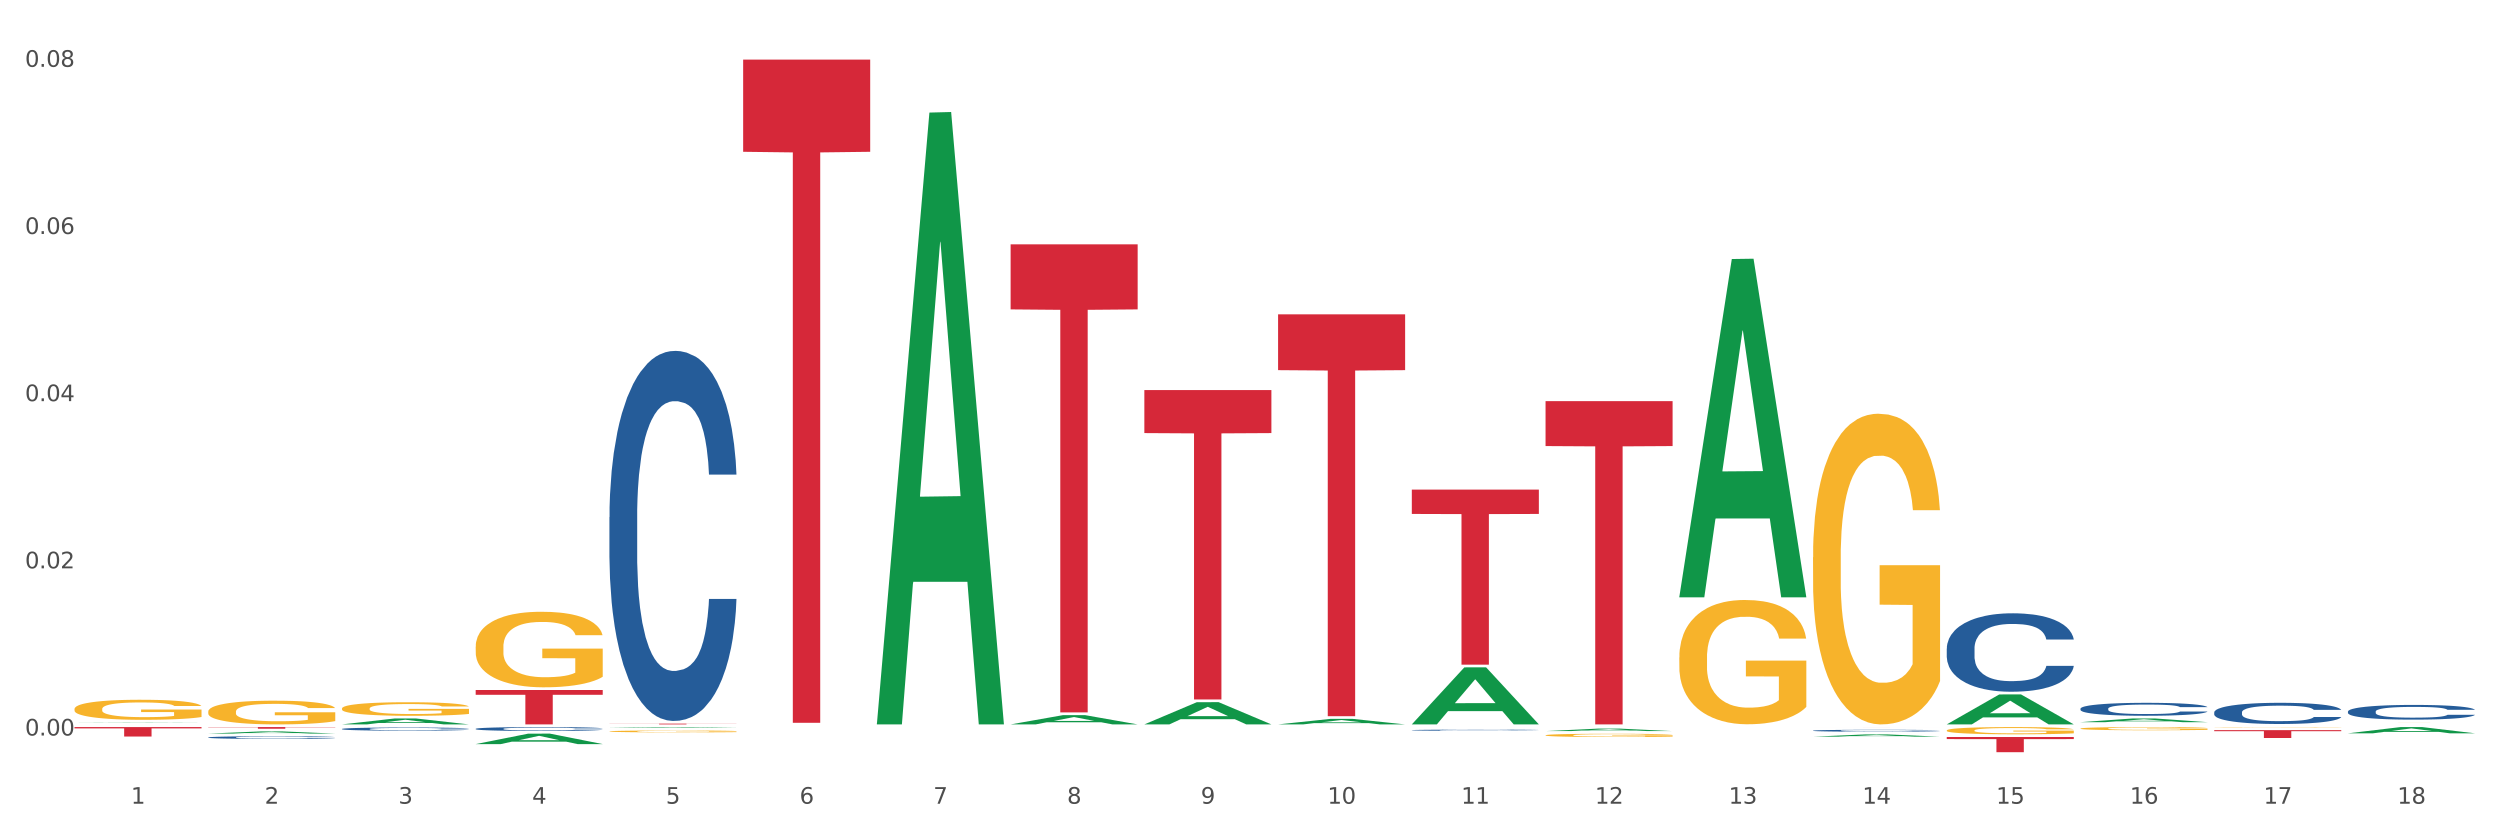 <?xml version="1.0" encoding="utf-8" standalone="no"?>
<!DOCTYPE svg PUBLIC "-//W3C//DTD SVG 1.1//EN"
  "http://www.w3.org/Graphics/SVG/1.1/DTD/svg11.dtd">
<svg xmlns:xlink="http://www.w3.org/1999/xlink" width="1080pt" height="360pt" viewBox="0 0 1080 360" xmlns="http://www.w3.org/2000/svg" version="1.1">
 <rect x="0" y="0" width="1080" height="360" fill="#333333" stroke="none"/>
 <defs>
  <style type="text/css">*{stroke-linejoin: round; stroke-linecap: butt}</style>
 </defs>
 <g id="figure_1">
  <g id="patch_1">
   <path d="M 0 360 
L 1080 360 
L 1080 0 
L 0 0 
z
" style="fill: #ffffff; stroke: #ffffff; stroke-linejoin: miter"/>
  </g>
  <g id="axes_1">
   <g id="matplotlib.axis_1">
    <g id="xtick_1">
     <g id="text_1">
      <!-- 1 -->
      <g style="fill: #4d4d4d" transform="translate(56.563 347.204) scale(0.096 -0.096)">
       <defs>
        <path id="DejaVuSans-31" d="M 794 531 
L 1825 531 
L 1825 4091 
L 703 3866 
L 703 4441 
L 1819 4666 
L 2450 4666 
L 2450 531 
L 3481 531 
L 3481 0 
L 794 0 
L 794 531 
z
" transform="scale(0.016)"/>
       </defs>
       <use xlink:href="#DejaVuSans-31"/>
      </g>
     </g>
    </g>
    <g id="xtick_2">
     <g id="text_2">
      <!-- 2 -->
      <g style="fill: #4d4d4d" transform="translate(114.336 347.204) scale(0.096 -0.096)">
       <defs>
        <path id="DejaVuSans-32" d="M 1228 531 
L 3431 531 
L 3431 0 
L 469 0 
L 469 531 
Q 828 903 1448 1529 
Q 2069 2156 2228 2338 
Q 2531 2678 2651 2914 
Q 2772 3150 2772 3378 
Q 2772 3750 2511 3984 
Q 2250 4219 1831 4219 
Q 1534 4219 1204 4116 
Q 875 4013 500 3803 
L 500 4441 
Q 881 4594 1212 4672 
Q 1544 4750 1819 4750 
Q 2544 4750 2975 4387 
Q 3406 4025 3406 3419 
Q 3406 3131 3298 2873 
Q 3191 2616 2906 2266 
Q 2828 2175 2409 1742 
Q 1991 1309 1228 531 
z
" transform="scale(0.016)"/>
       </defs>
       <use xlink:href="#DejaVuSans-32"/>
      </g>
     </g>
    </g>
    <g id="xtick_3">
     <g id="text_3">
      <!-- 3 -->
      <g style="fill: #4d4d4d" transform="translate(172.109 347.204) scale(0.096 -0.096)">
       <defs>
        <path id="DejaVuSans-33" d="M 2597 2516 
Q 3050 2419 3304 2112 
Q 3559 1806 3559 1356 
Q 3559 666 3084 287 
Q 2609 -91 1734 -91 
Q 1441 -91 1130 -33 
Q 819 25 488 141 
L 488 750 
Q 750 597 1062 519 
Q 1375 441 1716 441 
Q 2309 441 2620 675 
Q 2931 909 2931 1356 
Q 2931 1769 2642 2001 
Q 2353 2234 1838 2234 
L 1294 2234 
L 1294 2753 
L 1863 2753 
Q 2328 2753 2575 2939 
Q 2822 3125 2822 3475 
Q 2822 3834 2567 4026 
Q 2313 4219 1838 4219 
Q 1578 4219 1281 4162 
Q 984 4106 628 3988 
L 628 4550 
Q 988 4650 1302 4700 
Q 1616 4750 1894 4750 
Q 2613 4750 3031 4423 
Q 3450 4097 3450 3541 
Q 3450 3153 3228 2886 
Q 3006 2619 2597 2516 
z
" transform="scale(0.016)"/>
       </defs>
       <use xlink:href="#DejaVuSans-33"/>
      </g>
     </g>
    </g>
    <g id="xtick_4">
     <g id="text_4">
      <!-- 4 -->
      <g style="fill: #4d4d4d" transform="translate(229.882 347.204) scale(0.096 -0.096)">
       <defs>
        <path id="DejaVuSans-34" d="M 2419 4116 
L 825 1625 
L 2419 1625 
L 2419 4116 
z
M 2253 4666 
L 3047 4666 
L 3047 1625 
L 3713 1625 
L 3713 1100 
L 3047 1100 
L 3047 0 
L 2419 0 
L 2419 1100 
L 313 1100 
L 313 1709 
L 2253 4666 
z
" transform="scale(0.016)"/>
       </defs>
       <use xlink:href="#DejaVuSans-34"/>
      </g>
     </g>
    </g>
    <g id="xtick_5">
     <g id="text_5">
      <!-- 5 -->
      <g style="fill: #4d4d4d" transform="translate(287.655 347.204) scale(0.096 -0.096)">
       <defs>
        <path id="DejaVuSans-35" d="M 691 4666 
L 3169 4666 
L 3169 4134 
L 1269 4134 
L 1269 2991 
Q 1406 3038 1543 3061 
Q 1681 3084 1819 3084 
Q 2600 3084 3056 2656 
Q 3513 2228 3513 1497 
Q 3513 744 3044 326 
Q 2575 -91 1722 -91 
Q 1428 -91 1123 -41 
Q 819 9 494 109 
L 494 744 
Q 775 591 1075 516 
Q 1375 441 1709 441 
Q 2250 441 2565 725 
Q 2881 1009 2881 1497 
Q 2881 1984 2565 2268 
Q 2250 2553 1709 2553 
Q 1456 2553 1204 2497 
Q 953 2441 691 2322 
L 691 4666 
z
" transform="scale(0.016)"/>
       </defs>
       <use xlink:href="#DejaVuSans-35"/>
      </g>
     </g>
    </g>
    <g id="xtick_6">
     <g id="text_6">
      <!-- 6 -->
      <g style="fill: #4d4d4d" transform="translate(345.428 347.204) scale(0.096 -0.096)">
       <defs>
        <path id="DejaVuSans-36" d="M 2113 2584 
Q 1688 2584 1439 2293 
Q 1191 2003 1191 1497 
Q 1191 994 1439 701 
Q 1688 409 2113 409 
Q 2538 409 2786 701 
Q 3034 994 3034 1497 
Q 3034 2003 2786 2293 
Q 2538 2584 2113 2584 
z
M 3366 4563 
L 3366 3988 
Q 3128 4100 2886 4159 
Q 2644 4219 2406 4219 
Q 1781 4219 1451 3797 
Q 1122 3375 1075 2522 
Q 1259 2794 1537 2939 
Q 1816 3084 2150 3084 
Q 2853 3084 3261 2657 
Q 3669 2231 3669 1497 
Q 3669 778 3244 343 
Q 2819 -91 2113 -91 
Q 1303 -91 875 529 
Q 447 1150 447 2328 
Q 447 3434 972 4092 
Q 1497 4750 2381 4750 
Q 2619 4750 2861 4703 
Q 3103 4656 3366 4563 
z
" transform="scale(0.016)"/>
       </defs>
       <use xlink:href="#DejaVuSans-36"/>
      </g>
     </g>
    </g>
    <g id="xtick_7">
     <g id="text_7">
      <!-- 7 -->
      <g style="fill: #4d4d4d" transform="translate(403.201 347.204) scale(0.096 -0.096)">
       <defs>
        <path id="DejaVuSans-37" d="M 525 4666 
L 3525 4666 
L 3525 4397 
L 1831 0 
L 1172 0 
L 2766 4134 
L 525 4134 
L 525 4666 
z
" transform="scale(0.016)"/>
       </defs>
       <use xlink:href="#DejaVuSans-37"/>
      </g>
     </g>
    </g>
    <g id="xtick_8">
     <g id="text_8">
      <!-- 8 -->
      <g style="fill: #4d4d4d" transform="translate(460.974 347.204) scale(0.096 -0.096)">
       <defs>
        <path id="DejaVuSans-38" d="M 2034 2216 
Q 1584 2216 1326 1975 
Q 1069 1734 1069 1313 
Q 1069 891 1326 650 
Q 1584 409 2034 409 
Q 2484 409 2743 651 
Q 3003 894 3003 1313 
Q 3003 1734 2745 1975 
Q 2488 2216 2034 2216 
z
M 1403 2484 
Q 997 2584 770 2862 
Q 544 3141 544 3541 
Q 544 4100 942 4425 
Q 1341 4750 2034 4750 
Q 2731 4750 3128 4425 
Q 3525 4100 3525 3541 
Q 3525 3141 3298 2862 
Q 3072 2584 2669 2484 
Q 3125 2378 3379 2068 
Q 3634 1759 3634 1313 
Q 3634 634 3220 271 
Q 2806 -91 2034 -91 
Q 1263 -91 848 271 
Q 434 634 434 1313 
Q 434 1759 690 2068 
Q 947 2378 1403 2484 
z
M 1172 3481 
Q 1172 3119 1398 2916 
Q 1625 2713 2034 2713 
Q 2441 2713 2670 2916 
Q 2900 3119 2900 3481 
Q 2900 3844 2670 4047 
Q 2441 4250 2034 4250 
Q 1625 4250 1398 4047 
Q 1172 3844 1172 3481 
z
" transform="scale(0.016)"/>
       </defs>
       <use xlink:href="#DejaVuSans-38"/>
      </g>
     </g>
    </g>
    <g id="xtick_9">
     <g id="text_9">
      <!-- 9 -->
      <g style="fill: #4d4d4d" transform="translate(518.747 347.204) scale(0.096 -0.096)">
       <defs>
        <path id="DejaVuSans-39" d="M 703 97 
L 703 672 
Q 941 559 1184 500 
Q 1428 441 1663 441 
Q 2288 441 2617 861 
Q 2947 1281 2994 2138 
Q 2813 1869 2534 1725 
Q 2256 1581 1919 1581 
Q 1219 1581 811 2004 
Q 403 2428 403 3163 
Q 403 3881 828 4315 
Q 1253 4750 1959 4750 
Q 2769 4750 3195 4129 
Q 3622 3509 3622 2328 
Q 3622 1225 3098 567 
Q 2575 -91 1691 -91 
Q 1453 -91 1209 -44 
Q 966 3 703 97 
z
M 1959 2075 
Q 2384 2075 2632 2365 
Q 2881 2656 2881 3163 
Q 2881 3666 2632 3958 
Q 2384 4250 1959 4250 
Q 1534 4250 1286 3958 
Q 1038 3666 1038 3163 
Q 1038 2656 1286 2365 
Q 1534 2075 1959 2075 
z
" transform="scale(0.016)"/>
       </defs>
       <use xlink:href="#DejaVuSans-39"/>
      </g>
     </g>
    </g>
    <g id="xtick_10">
     <g id="text_10">
      <!-- 10 -->
      <g style="fill: #4d4d4d" transform="translate(573.466 347.204) scale(0.096 -0.096)">
       <defs>
        <path id="DejaVuSans-30" d="M 2034 4250 
Q 1547 4250 1301 3770 
Q 1056 3291 1056 2328 
Q 1056 1369 1301 889 
Q 1547 409 2034 409 
Q 2525 409 2770 889 
Q 3016 1369 3016 2328 
Q 3016 3291 2770 3770 
Q 2525 4250 2034 4250 
z
M 2034 4750 
Q 2819 4750 3233 4129 
Q 3647 3509 3647 2328 
Q 3647 1150 3233 529 
Q 2819 -91 2034 -91 
Q 1250 -91 836 529 
Q 422 1150 422 2328 
Q 422 3509 836 4129 
Q 1250 4750 2034 4750 
z
" transform="scale(0.016)"/>
       </defs>
       <use xlink:href="#DejaVuSans-31"/>
       <use xlink:href="#DejaVuSans-30" transform="translate(63.623 0)"/>
      </g>
     </g>
    </g>
    <g id="xtick_11">
     <g id="text_11">
      <!-- 11 -->
      <g style="fill: #4d4d4d" transform="translate(631.239 347.204) scale(0.096 -0.096)">
       <use xlink:href="#DejaVuSans-31"/>
       <use xlink:href="#DejaVuSans-31" transform="translate(63.623 0)"/>
      </g>
     </g>
    </g>
    <g id="xtick_12">
     <g id="text_12">
      <!-- 12 -->
      <g style="fill: #4d4d4d" transform="translate(689.012 347.204) scale(0.096 -0.096)">
       <use xlink:href="#DejaVuSans-31"/>
       <use xlink:href="#DejaVuSans-32" transform="translate(63.623 0)"/>
      </g>
     </g>
    </g>
    <g id="xtick_13">
     <g id="text_13">
      <!-- 13 -->
      <g style="fill: #4d4d4d" transform="translate(746.785 347.204) scale(0.096 -0.096)">
       <use xlink:href="#DejaVuSans-31"/>
       <use xlink:href="#DejaVuSans-33" transform="translate(63.623 0)"/>
      </g>
     </g>
    </g>
    <g id="xtick_14">
     <g id="text_14">
      <!-- 14 -->
      <g style="fill: #4d4d4d" transform="translate(804.558 347.204) scale(0.096 -0.096)">
       <use xlink:href="#DejaVuSans-31"/>
       <use xlink:href="#DejaVuSans-34" transform="translate(63.623 0)"/>
      </g>
     </g>
    </g>
    <g id="xtick_15">
     <g id="text_15">
      <!-- 15 -->
      <g style="fill: #4d4d4d" transform="translate(862.331 347.204) scale(0.096 -0.096)">
       <use xlink:href="#DejaVuSans-31"/>
       <use xlink:href="#DejaVuSans-35" transform="translate(63.623 0)"/>
      </g>
     </g>
    </g>
    <g id="xtick_16">
     <g id="text_16">
      <!-- 16 -->
      <g style="fill: #4d4d4d" transform="translate(920.104 347.204) scale(0.096 -0.096)">
       <use xlink:href="#DejaVuSans-31"/>
       <use xlink:href="#DejaVuSans-36" transform="translate(63.623 0)"/>
      </g>
     </g>
    </g>
    <g id="xtick_17">
     <g id="text_17">
      <!-- 17 -->
      <g style="fill: #4d4d4d" transform="translate(977.877 347.204) scale(0.096 -0.096)">
       <use xlink:href="#DejaVuSans-31"/>
       <use xlink:href="#DejaVuSans-37" transform="translate(63.623 0)"/>
      </g>
     </g>
    </g>
    <g id="xtick_18">
     <g id="text_18">
      <!-- 18 -->
      <g style="fill: #4d4d4d" transform="translate(1035.65 347.204) scale(0.096 -0.096)">
       <use xlink:href="#DejaVuSans-31"/>
       <use xlink:href="#DejaVuSans-38" transform="translate(63.623 0)"/>
      </g>
     </g>
    </g>
    <g id="xtick_19"/>
    <g id="xtick_20"/>
    <g id="xtick_21"/>
    <g id="xtick_22"/>
    <g id="xtick_23"/>
    <g id="xtick_24"/>
    <g id="xtick_25"/>
    <g id="xtick_26"/>
    <g id="xtick_27"/>
    <g id="xtick_28"/>
    <g id="xtick_29"/>
    <g id="xtick_30"/>
    <g id="xtick_31"/>
    <g id="xtick_32"/>
    <g id="xtick_33"/>
    <g id="xtick_34"/>
    <g id="xtick_35"/>
   </g>
   <g id="matplotlib.axis_2">
    <g id="ytick_1">
     <g id="text_19">
      <!-- 0.00 -->
      <g style="fill: #4d4d4d" transform="translate(10.8 317.745) scale(0.096 -0.096)">
       <defs>
        <path id="DejaVuSans-2e" d="M 684 794 
L 1344 794 
L 1344 0 
L 684 0 
L 684 794 
z
" transform="scale(0.016)"/>
       </defs>
       <use xlink:href="#DejaVuSans-30"/>
       <use xlink:href="#DejaVuSans-2e" transform="translate(63.623 0)"/>
       <use xlink:href="#DejaVuSans-30" transform="translate(95.41 0)"/>
       <use xlink:href="#DejaVuSans-30" transform="translate(159.033 0)"/>
      </g>
     </g>
    </g>
    <g id="ytick_2">
     <g id="text_20">
      <!-- 0.02 -->
      <g style="fill: #4d4d4d" transform="translate(10.8 245.524) scale(0.096 -0.096)">
       <use xlink:href="#DejaVuSans-30"/>
       <use xlink:href="#DejaVuSans-2e" transform="translate(63.623 0)"/>
       <use xlink:href="#DejaVuSans-30" transform="translate(95.41 0)"/>
       <use xlink:href="#DejaVuSans-32" transform="translate(159.033 0)"/>
      </g>
     </g>
    </g>
    <g id="ytick_3">
     <g id="text_21">
      <!-- 0.04 -->
      <g style="fill: #4d4d4d" transform="translate(10.8 173.303) scale(0.096 -0.096)">
       <use xlink:href="#DejaVuSans-30"/>
       <use xlink:href="#DejaVuSans-2e" transform="translate(63.623 0)"/>
       <use xlink:href="#DejaVuSans-30" transform="translate(95.41 0)"/>
       <use xlink:href="#DejaVuSans-34" transform="translate(159.033 0)"/>
      </g>
     </g>
    </g>
    <g id="ytick_4">
     <g id="text_22">
      <!-- 0.06 -->
      <g style="fill: #4d4d4d" transform="translate(10.8 101.082) scale(0.096 -0.096)">
       <use xlink:href="#DejaVuSans-30"/>
       <use xlink:href="#DejaVuSans-2e" transform="translate(63.623 0)"/>
       <use xlink:href="#DejaVuSans-30" transform="translate(95.41 0)"/>
       <use xlink:href="#DejaVuSans-36" transform="translate(159.033 0)"/>
      </g>
     </g>
    </g>
    <g id="ytick_5">
     <g id="text_23">
      <!-- 0.08 -->
      <g style="fill: #4d4d4d" transform="translate(10.8 28.861) scale(0.096 -0.096)">
       <use xlink:href="#DejaVuSans-30"/>
       <use xlink:href="#DejaVuSans-2e" transform="translate(63.623 0)"/>
       <use xlink:href="#DejaVuSans-30" transform="translate(95.41 0)"/>
       <use xlink:href="#DejaVuSans-38" transform="translate(159.033 0)"/>
      </g>
     </g>
    </g>
    <g id="ytick_6"/>
    <g id="ytick_7"/>
    <g id="ytick_8"/>
    <g id="ytick_9"/>
   </g>
   <g id="PolyCollection_1">
    <path d="M 1014.316 312.045 
L 1014.38 312.045 
L 1014.38 312.044 
L 1014.51 312.043 
L 1015.158 312.041 
L 1016.13 312.04 
L 1016.843 312.039 
L 1017.556 312.039 
L 1018.398 312.038 
L 1019.435 312.037 
L 1021.314 312.037 
L 1022.48 312.036 
L 1023.906 312.036 
L 1026.498 312.035 
L 1028.377 312.034 
L 1030.321 312.034 
L 1033.496 312.034 
L 1035.57 312.034 
L 1037.773 312.033 
L 1040.429 312.033 
L 1042.438 312.033 
L 1046.845 312.033 
L 1050.603 312.034 
L 1052.417 312.034 
L 1054.75 312.034 
L 1055.981 312.034 
L 1057.99 312.035 
L 1060.063 312.035 
L 1061.489 312.035 
L 1063.627 312.036 
L 1065.247 312.037 
L 1066.738 312.038 
L 1067.515 312.039 
L 1068.098 312.039 
L 1068.617 312.04 
L 1069.135 312.041 
L 1057.471 312.041 
L 1057.018 312.04 
L 1056.305 312.039 
L 1055.268 312.039 
L 1054.361 312.038 
L 1052.806 312.038 
L 1051.38 312.037 
L 1049.89 312.037 
L 1048.076 312.037 
L 1046.65 312.037 
L 1044.641 312.037 
L 1040.689 312.037 
L 1038.032 312.037 
L 1036.218 312.037 
L 1035.051 312.037 
L 1034.014 312.037 
L 1032.848 312.038 
L 1031.487 312.038 
L 1030.515 312.039 
L 1029.543 312.039 
L 1028.766 312.04 
L 1028.053 312.04 
L 1027.47 312.041 
L 1027.016 312.042 
L 1026.627 312.043 
L 1026.303 312.044 
L 1026.303 312.047 
L 1026.433 312.048 
L 1026.757 312.049 
L 1027.146 312.049 
L 1027.794 312.05 
L 1028.377 312.051 
L 1029.479 312.052 
L 1030.71 312.052 
L 1031.682 312.053 
L 1032.654 312.053 
L 1034.338 312.054 
L 1036.218 312.054 
L 1037.838 312.054 
L 1040.041 312.054 
L 1041.531 312.055 
L 1042.827 312.055 
L 1046.002 312.055 
L 1048.27 312.055 
L 1050.797 312.054 
L 1052.741 312.054 
L 1054.361 312.054 
L 1056.176 312.054 
L 1057.342 312.053 
L 1057.342 312.048 
L 1043.086 312.048 
L 1043.086 312.045 
L 1069.2 312.045 
L 1069.2 312.054 
L 1068.098 312.055 
L 1066.867 312.055 
L 1065.571 312.056 
L 1063.627 312.056 
L 1061.295 312.057 
L 1059.221 312.057 
L 1057.018 312.057 
L 1054.426 312.057 
L 1051.056 312.058 
L 1048.983 312.058 
L 1046.391 312.058 
L 1043.345 312.058 
L 1040.689 312.058 
L 1038.097 312.058 
L 1035.375 312.058 
L 1032.718 312.057 
L 1030.71 312.057 
L 1028.701 312.057 
L 1026.563 312.056 
L 1024.878 312.056 
L 1023.582 312.055 
L 1022.156 312.055 
L 1020.601 312.054 
L 1019.435 312.053 
L 1018.398 312.053 
L 1017.296 312.052 
L 1016.519 312.051 
L 1015.741 312.05 
L 1015.288 312.05 
L 1014.769 312.049 
L 1014.38 312.047 
L 1014.316 312.045 
z
" clip-path="url(#p359858e8a8)" style="fill: #f7b32b"/>
    <path d="M 956.543 314.172 
L 956.607 314.171 
L 956.607 314.166 
L 956.737 314.162 
L 957.385 314.151 
L 958.357 314.142 
L 959.07 314.137 
L 959.783 314.133 
L 960.625 314.129 
L 961.662 314.125 
L 963.541 314.119 
L 964.707 314.116 
L 966.133 314.113 
L 968.725 314.108 
L 970.604 314.106 
L 972.548 314.103 
L 975.723 314.101 
L 977.797 314.1 
L 980 314.099 
L 982.656 314.098 
L 984.665 314.098 
L 989.072 314.098 
L 992.83 314.1 
L 994.644 314.101 
L 996.977 314.102 
L 998.208 314.104 
L 1000.217 314.106 
L 1002.29 314.109 
L 1003.716 314.112 
L 1005.854 314.117 
L 1007.474 314.122 
L 1008.965 314.128 
L 1009.742 314.132 
L 1010.325 314.136 
L 1010.844 314.14 
L 1011.362 314.147 
L 999.698 314.147 
L 999.245 314.142 
L 998.532 314.138 
L 997.495 314.133 
L 996.588 314.13 
L 995.033 314.126 
L 993.607 314.124 
L 992.117 314.122 
L 990.303 314.121 
L 988.877 314.12 
L 986.868 314.12 
L 982.916 314.12 
L 980.259 314.121 
L 978.445 314.122 
L 977.278 314.124 
L 976.241 314.125 
L 975.075 314.127 
L 973.714 314.13 
L 972.742 314.133 
L 971.77 314.136 
L 970.993 314.14 
L 970.28 314.144 
L 969.697 314.148 
L 969.243 314.153 
L 968.854 314.158 
L 968.53 314.167 
L 968.53 314.187 
L 968.66 314.192 
L 968.984 314.198 
L 969.373 314.202 
L 970.021 314.208 
L 970.604 314.211 
L 971.706 314.217 
L 972.937 314.221 
L 973.909 314.224 
L 974.881 314.226 
L 976.565 314.229 
L 978.445 314.232 
L 980.065 314.234 
L 982.268 314.235 
L 983.758 314.236 
L 985.054 314.236 
L 988.229 314.236 
L 990.497 314.235 
L 993.024 314.234 
L 994.968 314.233 
L 996.588 314.231 
L 998.403 314.229 
L 999.569 314.226 
L 999.569 314.196 
L 985.313 314.196 
L 985.313 314.176 
L 1011.427 314.176 
L 1011.427 314.235 
L 1010.325 314.238 
L 1009.094 314.241 
L 1007.798 314.243 
L 1005.854 314.246 
L 1003.522 314.249 
L 1001.448 314.251 
L 999.245 314.253 
L 996.653 314.255 
L 993.283 314.256 
L 991.21 314.257 
L 988.618 314.257 
L 985.572 314.257 
L 982.916 314.257 
L 980.324 314.256 
L 977.602 314.255 
L 974.945 314.253 
L 972.937 314.251 
L 970.928 314.249 
L 968.79 314.246 
L 967.105 314.243 
L 965.809 314.24 
L 964.383 314.237 
L 962.828 314.232 
L 961.662 314.229 
L 960.625 314.224 
L 959.523 314.219 
L 958.746 314.215 
L 957.968 314.209 
L 957.515 314.205 
L 956.996 314.198 
L 956.607 314.189 
L 956.543 314.172 
z
" clip-path="url(#p359858e8a8)" style="fill: #f7b32b"/>
    <path d="M 147.721 306.078 
L 147.786 306.073 
L 147.786 305.88 
L 147.915 305.713 
L 148.563 305.311 
L 149.535 304.979 
L 150.248 304.802 
L 150.961 304.658 
L 151.803 304.513 
L 152.84 304.363 
L 154.719 304.143 
L 155.886 304.031 
L 157.311 303.913 
L 159.903 303.741 
L 161.782 303.645 
L 163.726 303.564 
L 166.901 303.468 
L 168.975 303.425 
L 171.178 303.393 
L 173.835 303.371 
L 175.844 303.366 
L 180.25 303.382 
L 184.008 303.43 
L 185.822 303.468 
L 188.155 303.532 
L 189.386 303.575 
L 191.395 303.661 
L 193.469 303.773 
L 194.894 303.87 
L 197.033 304.052 
L 198.653 304.234 
L 200.143 304.459 
L 200.921 304.615 
L 201.504 304.759 
L 202.022 304.926 
L 202.54 305.188 
L 190.877 305.188 
L 190.423 305.001 
L 189.71 304.824 
L 188.674 304.652 
L 187.766 304.545 
L 186.211 304.411 
L 184.786 304.325 
L 183.295 304.261 
L 181.481 304.207 
L 180.055 304.181 
L 178.047 304.159 
L 174.094 304.165 
L 171.437 304.207 
L 169.623 304.261 
L 168.456 304.309 
L 167.42 304.363 
L 166.253 304.438 
L 164.893 304.55 
L 163.921 304.652 
L 162.949 304.781 
L 162.171 304.91 
L 161.458 305.06 
L 160.875 305.22 
L 160.421 305.387 
L 160.033 305.59 
L 159.709 305.928 
L 159.709 306.662 
L 159.838 306.828 
L 160.162 307.048 
L 160.551 307.214 
L 161.199 307.412 
L 161.782 307.546 
L 162.884 307.739 
L 164.115 307.9 
L 165.087 308.002 
L 166.059 308.088 
L 167.744 308.206 
L 169.623 308.302 
L 171.243 308.361 
L 173.446 308.415 
L 174.936 308.436 
L 176.232 308.447 
L 179.407 308.447 
L 181.675 308.431 
L 184.203 308.393 
L 186.146 308.345 
L 187.766 308.286 
L 189.581 308.19 
L 190.747 308.098 
L 190.747 306.978 
L 176.491 306.973 
L 176.491 306.228 
L 202.605 306.228 
L 202.605 308.415 
L 201.504 308.527 
L 200.273 308.629 
L 198.977 308.72 
L 197.033 308.833 
L 194.7 308.94 
L 192.626 309.015 
L 190.423 309.079 
L 187.831 309.138 
L 184.462 309.192 
L 182.388 309.213 
L 179.796 309.229 
L 176.751 309.235 
L 174.094 309.224 
L 171.502 309.197 
L 168.78 309.149 
L 166.124 309.079 
L 164.115 309.01 
L 162.106 308.924 
L 159.968 308.811 
L 158.283 308.704 
L 156.987 308.608 
L 155.562 308.484 
L 154.006 308.323 
L 152.84 308.179 
L 151.803 308.029 
L 150.702 307.836 
L 149.924 307.67 
L 149.147 307.461 
L 148.693 307.305 
L 148.175 307.064 
L 147.786 306.726 
L 147.721 306.078 
z
" clip-path="url(#p359858e8a8)" style="fill: #f7b32b"/>
    <path d="M 205.494 279.366 
L 205.559 279.336 
L 205.559 278.263 
L 205.688 277.339 
L 206.336 275.103 
L 207.308 273.255 
L 208.021 272.271 
L 208.734 271.466 
L 209.576 270.662 
L 210.613 269.827 
L 212.492 268.605 
L 213.659 267.979 
L 215.084 267.323 
L 217.676 266.369 
L 219.555 265.833 
L 221.499 265.386 
L 224.674 264.849 
L 226.748 264.611 
L 228.951 264.432 
L 231.608 264.313 
L 233.616 264.283 
L 238.023 264.372 
L 241.781 264.64 
L 243.595 264.849 
L 245.928 265.207 
L 247.159 265.445 
L 249.168 265.922 
L 251.242 266.548 
L 252.667 267.085 
L 254.806 268.098 
L 256.426 269.112 
L 257.916 270.364 
L 258.694 271.228 
L 259.277 272.033 
L 259.795 272.957 
L 260.313 274.418 
L 248.65 274.418 
L 248.196 273.374 
L 247.483 272.391 
L 246.447 271.437 
L 245.539 270.841 
L 243.984 270.095 
L 242.559 269.618 
L 241.068 269.261 
L 239.254 268.963 
L 237.828 268.814 
L 235.82 268.694 
L 231.867 268.724 
L 229.21 268.963 
L 227.396 269.261 
L 226.229 269.529 
L 225.193 269.827 
L 224.026 270.244 
L 222.666 270.87 
L 221.694 271.437 
L 220.722 272.152 
L 219.944 272.867 
L 219.231 273.702 
L 218.648 274.596 
L 218.194 275.52 
L 217.806 276.653 
L 217.482 278.531 
L 217.482 282.615 
L 217.611 283.539 
L 217.935 284.761 
L 218.324 285.685 
L 218.972 286.788 
L 219.555 287.533 
L 220.657 288.606 
L 221.888 289.5 
L 222.86 290.067 
L 223.832 290.544 
L 225.517 291.199 
L 227.396 291.736 
L 229.016 292.064 
L 231.219 292.362 
L 232.709 292.481 
L 234.005 292.541 
L 237.18 292.541 
L 239.448 292.451 
L 241.975 292.243 
L 243.919 291.975 
L 245.539 291.647 
L 247.354 291.11 
L 248.52 290.603 
L 248.52 284.373 
L 234.264 284.344 
L 234.264 280.2 
L 260.378 280.2 
L 260.378 292.362 
L 259.277 292.988 
L 258.046 293.554 
L 256.75 294.061 
L 254.806 294.687 
L 252.473 295.283 
L 250.399 295.701 
L 248.196 296.058 
L 245.604 296.386 
L 242.235 296.684 
L 240.161 296.803 
L 237.569 296.893 
L 234.524 296.923 
L 231.867 296.863 
L 229.275 296.714 
L 226.553 296.446 
L 223.897 296.058 
L 221.888 295.671 
L 219.879 295.194 
L 217.741 294.568 
L 216.056 293.972 
L 214.76 293.435 
L 213.335 292.75 
L 211.779 291.855 
L 210.613 291.05 
L 209.576 290.216 
L 208.475 289.143 
L 207.697 288.219 
L 206.92 287.056 
L 206.466 286.192 
L 205.948 284.85 
L 205.559 282.972 
L 205.494 279.366 
z
" clip-path="url(#p359858e8a8)" style="fill: #f7b32b"/>
    <path d="M 32.175 306.299 
L 32.24 306.291 
L 32.24 306.006 
L 32.369 305.761 
L 33.017 305.167 
L 33.989 304.677 
L 34.702 304.416 
L 35.415 304.202 
L 36.257 303.988 
L 37.294 303.767 
L 39.173 303.442 
L 40.34 303.276 
L 41.765 303.102 
L 44.357 302.849 
L 46.236 302.707 
L 48.18 302.588 
L 51.355 302.446 
L 53.429 302.382 
L 55.632 302.335 
L 58.289 302.303 
L 60.298 302.295 
L 64.704 302.319 
L 68.462 302.39 
L 70.277 302.446 
L 72.609 302.54 
L 73.84 302.604 
L 75.849 302.73 
L 77.923 302.897 
L 79.348 303.039 
L 81.487 303.308 
L 83.107 303.577 
L 84.597 303.909 
L 85.375 304.139 
L 85.958 304.352 
L 86.476 304.598 
L 86.995 304.985 
L 75.331 304.985 
L 74.877 304.708 
L 74.164 304.447 
L 73.128 304.194 
L 72.22 304.036 
L 70.665 303.838 
L 69.24 303.711 
L 67.749 303.617 
L 65.935 303.537 
L 64.509 303.498 
L 62.501 303.466 
L 58.548 303.474 
L 55.891 303.537 
L 54.077 303.617 
L 52.911 303.688 
L 51.874 303.767 
L 50.707 303.878 
L 49.347 304.044 
L 48.375 304.194 
L 47.403 304.384 
L 46.625 304.574 
L 45.912 304.795 
L 45.329 305.033 
L 44.876 305.278 
L 44.487 305.579 
L 44.163 306.077 
L 44.163 307.161 
L 44.292 307.406 
L 44.616 307.731 
L 45.005 307.976 
L 45.653 308.269 
L 46.236 308.467 
L 47.338 308.751 
L 48.569 308.989 
L 49.541 309.139 
L 50.513 309.266 
L 52.198 309.44 
L 54.077 309.582 
L 55.697 309.669 
L 57.9 309.748 
L 59.39 309.78 
L 60.686 309.796 
L 63.861 309.796 
L 66.129 309.772 
L 68.657 309.717 
L 70.601 309.645 
L 72.22 309.558 
L 74.035 309.416 
L 75.201 309.282 
L 75.201 307.628 
L 60.946 307.62 
L 60.946 306.52 
L 87.059 306.52 
L 87.059 309.748 
L 85.958 309.914 
L 84.727 310.065 
L 83.431 310.199 
L 81.487 310.365 
L 79.154 310.524 
L 77.08 310.634 
L 74.877 310.729 
L 72.285 310.816 
L 68.916 310.896 
L 66.842 310.927 
L 64.25 310.951 
L 61.205 310.959 
L 58.548 310.943 
L 55.956 310.904 
L 53.235 310.832 
L 50.578 310.729 
L 48.569 310.627 
L 46.56 310.5 
L 44.422 310.334 
L 42.737 310.176 
L 41.441 310.033 
L 40.016 309.851 
L 38.46 309.614 
L 37.294 309.4 
L 36.257 309.179 
L 35.156 308.894 
L 34.378 308.649 
L 33.601 308.34 
L 33.147 308.111 
L 32.629 307.755 
L 32.24 307.256 
L 32.175 306.299 
z
" clip-path="url(#p359858e8a8)" style="fill: #f7b32b"/>
    <path d="M 89.948 307.43 
L 90.013 307.42 
L 90.013 307.083 
L 90.142 306.793 
L 90.79 306.091 
L 91.762 305.51 
L 92.475 305.201 
L 93.188 304.949 
L 94.03 304.696 
L 95.067 304.434 
L 96.946 304.05 
L 98.113 303.853 
L 99.538 303.647 
L 102.13 303.348 
L 104.009 303.179 
L 105.953 303.039 
L 109.128 302.87 
L 111.202 302.795 
L 113.405 302.739 
L 116.062 302.701 
L 118.071 302.692 
L 122.477 302.72 
L 126.235 302.804 
L 128.049 302.87 
L 130.382 302.982 
L 131.613 303.057 
L 133.622 303.207 
L 135.696 303.404 
L 137.121 303.572 
L 139.26 303.891 
L 140.88 304.209 
L 142.37 304.602 
L 143.148 304.874 
L 143.731 305.127 
L 144.249 305.417 
L 144.768 305.876 
L 133.104 305.876 
L 132.65 305.548 
L 131.937 305.239 
L 130.901 304.939 
L 129.993 304.752 
L 128.438 304.518 
L 127.013 304.368 
L 125.522 304.256 
L 123.708 304.162 
L 122.282 304.115 
L 120.274 304.078 
L 116.321 304.087 
L 113.664 304.162 
L 111.85 304.256 
L 110.684 304.34 
L 109.647 304.434 
L 108.48 304.565 
L 107.12 304.761 
L 106.148 304.939 
L 105.176 305.164 
L 104.398 305.389 
L 103.685 305.651 
L 103.102 305.932 
L 102.648 306.222 
L 102.26 306.578 
L 101.936 307.168 
L 101.936 308.45 
L 102.065 308.741 
L 102.389 309.125 
L 102.778 309.415 
L 103.426 309.761 
L 104.009 309.995 
L 105.111 310.332 
L 106.342 310.613 
L 107.314 310.791 
L 108.286 310.941 
L 109.971 311.147 
L 111.85 311.315 
L 113.47 311.418 
L 115.673 311.512 
L 117.163 311.55 
L 118.459 311.568 
L 121.634 311.568 
L 123.902 311.54 
L 126.43 311.475 
L 128.373 311.39 
L 129.993 311.287 
L 131.808 311.119 
L 132.974 310.96 
L 132.974 309.003 
L 118.719 308.993 
L 118.719 307.692 
L 144.832 307.692 
L 144.832 311.512 
L 143.731 311.709 
L 142.5 311.887 
L 141.204 312.046 
L 139.26 312.242 
L 136.927 312.43 
L 134.853 312.561 
L 132.65 312.673 
L 130.058 312.776 
L 126.689 312.87 
L 124.615 312.907 
L 122.023 312.935 
L 118.978 312.945 
L 116.321 312.926 
L 113.729 312.879 
L 111.007 312.795 
L 108.351 312.673 
L 106.342 312.551 
L 104.333 312.402 
L 102.195 312.205 
L 100.51 312.018 
L 99.214 311.849 
L 97.789 311.634 
L 96.233 311.353 
L 95.067 311.1 
L 94.03 310.838 
L 92.929 310.501 
L 92.151 310.211 
L 91.374 309.845 
L 90.92 309.574 
L 90.402 309.153 
L 90.013 308.563 
L 89.948 307.43 
z
" clip-path="url(#p359858e8a8)" style="fill: #f7b32b"/>
    <path d="M 436.586 312.937 
L 436.642 312.933 
L 459.275 308.927 
L 468.668 308.924 
L 491.47 312.945 
L 480.606 312.945 
L 475.684 312.008 
L 452.316 312.008 
L 452.146 312.023 
L 447.393 312.945 
L 436.586 312.945 
L 436.586 312.937 
L 455.258 311.45 
L 472.742 311.446 
L 464.085 309.781 
L 463.971 309.773 
L 463.858 309.784 
L 455.201 311.446 
L 455.258 311.45 
L 436.586 312.937 
z
" clip-path="url(#p359858e8a8)" style="fill: #109648"/>
    <path d="M 494.359 312.927 
L 494.415 312.918 
L 517.048 303.342 
L 526.441 303.333 
L 549.243 312.945 
L 538.379 312.945 
L 533.457 310.706 
L 510.089 310.706 
L 509.919 310.742 
L 505.166 312.945 
L 494.359 312.945 
L 494.359 312.927 
L 513.031 309.371 
L 530.515 309.362 
L 521.858 305.382 
L 521.744 305.364 
L 521.631 305.391 
L 512.974 309.362 
L 513.031 309.371 
L 494.359 312.927 
z
" clip-path="url(#p359858e8a8)" style="fill: #109648"/>
    <path d="M 609.905 312.898 
L 609.961 312.875 
L 632.594 288.304 
L 641.987 288.281 
L 664.789 312.945 
L 653.925 312.945 
L 649.003 307.201 
L 625.635 307.201 
L 625.465 307.294 
L 620.712 312.945 
L 609.905 312.945 
L 609.905 312.898 
L 628.577 303.774 
L 646.061 303.751 
L 637.404 293.538 
L 637.29 293.492 
L 637.177 293.561 
L 628.52 303.751 
L 628.577 303.774 
L 609.905 312.898 
z
" clip-path="url(#p359858e8a8)" style="fill: #109648"/>
    <path d="M 552.132 312.94 
L 552.188 312.938 
L 574.821 310.545 
L 584.214 310.542 
L 607.016 312.945 
L 596.152 312.945 
L 591.23 312.385 
L 567.862 312.385 
L 567.692 312.394 
L 562.939 312.945 
L 552.132 312.945 
L 552.132 312.94 
L 570.804 312.051 
L 588.288 312.049 
L 579.631 311.054 
L 579.517 311.05 
L 579.404 311.057 
L 570.747 312.049 
L 570.804 312.051 
L 552.132 312.94 
z
" clip-path="url(#p359858e8a8)" style="fill: #109648"/>
    <path d="M 898.77 314.734 
L 898.835 314.733 
L 898.835 314.688 
L 898.964 314.649 
L 899.612 314.555 
L 900.584 314.477 
L 901.297 314.435 
L 902.01 314.401 
L 902.852 314.367 
L 903.889 314.332 
L 905.768 314.28 
L 906.934 314.254 
L 908.36 314.226 
L 910.952 314.186 
L 912.831 314.163 
L 914.775 314.145 
L 917.95 314.122 
L 920.024 314.112 
L 922.227 314.104 
L 924.884 314.099 
L 926.892 314.098 
L 931.299 314.102 
L 935.057 314.113 
L 936.871 314.122 
L 939.204 314.137 
L 940.435 314.147 
L 942.444 314.167 
L 944.517 314.194 
L 945.943 314.216 
L 948.081 314.259 
L 949.701 314.302 
L 951.192 314.355 
L 951.969 314.391 
L 952.552 314.425 
L 953.071 314.464 
L 953.589 314.526 
L 941.926 314.526 
L 941.472 314.482 
L 940.759 314.44 
L 939.722 314.4 
L 938.815 314.375 
L 937.26 314.343 
L 935.834 314.323 
L 934.344 314.308 
L 932.53 314.295 
L 931.104 314.289 
L 929.095 314.284 
L 925.143 314.285 
L 922.486 314.295 
L 920.672 314.308 
L 919.505 314.319 
L 918.468 314.332 
L 917.302 314.35 
L 915.941 314.376 
L 914.969 314.4 
L 913.997 314.43 
L 913.22 314.46 
L 912.507 314.495 
L 911.924 314.533 
L 911.47 314.572 
L 911.081 314.62 
L 910.757 314.699 
L 910.757 314.871 
L 910.887 314.91 
L 911.211 314.962 
L 911.6 315.001 
L 912.248 315.047 
L 912.831 315.079 
L 913.933 315.124 
L 915.164 315.162 
L 916.136 315.186 
L 917.108 315.206 
L 918.792 315.234 
L 920.672 315.256 
L 922.292 315.27 
L 924.495 315.283 
L 925.985 315.288 
L 927.281 315.29 
L 930.456 315.29 
L 932.724 315.286 
L 935.251 315.278 
L 937.195 315.266 
L 938.815 315.252 
L 940.63 315.23 
L 941.796 315.208 
L 941.796 314.946 
L 927.54 314.944 
L 927.54 314.77 
L 953.654 314.77 
L 953.654 315.283 
L 952.552 315.309 
L 951.321 315.333 
L 950.025 315.354 
L 948.081 315.381 
L 945.749 315.406 
L 943.675 315.424 
L 941.472 315.439 
L 938.88 315.452 
L 935.51 315.465 
L 933.437 315.47 
L 930.845 315.474 
L 927.799 315.475 
L 925.143 315.473 
L 922.551 315.466 
L 919.829 315.455 
L 917.172 315.439 
L 915.164 315.422 
L 913.155 315.402 
L 911.017 315.376 
L 909.332 315.351 
L 908.036 315.328 
L 906.61 315.299 
L 905.055 315.261 
L 903.889 315.227 
L 902.852 315.192 
L 901.75 315.147 
L 900.973 315.108 
L 900.195 315.059 
L 899.742 315.022 
L 899.223 314.966 
L 898.835 314.887 
L 898.77 314.734 
z
" clip-path="url(#p359858e8a8)" style="fill: #f7b32b"/>
    <path d="M 840.997 315.543 
L 841.062 315.54 
L 841.062 315.437 
L 841.191 315.349 
L 841.839 315.134 
L 842.811 314.957 
L 843.524 314.863 
L 844.237 314.786 
L 845.079 314.709 
L 846.116 314.629 
L 847.995 314.512 
L 849.161 314.452 
L 850.587 314.389 
L 853.179 314.298 
L 855.058 314.246 
L 857.002 314.204 
L 860.177 314.152 
L 862.251 314.129 
L 864.454 314.112 
L 867.111 314.101 
L 869.119 314.098 
L 873.526 314.107 
L 877.284 314.132 
L 879.098 314.152 
L 881.431 314.186 
L 882.662 314.209 
L 884.671 314.255 
L 886.744 314.315 
L 888.17 314.366 
L 890.308 314.463 
L 891.928 314.561 
L 893.419 314.68 
L 894.196 314.763 
L 894.779 314.84 
L 895.298 314.929 
L 895.816 315.069 
L 884.153 315.069 
L 883.699 314.969 
L 882.986 314.875 
L 881.949 314.783 
L 881.042 314.726 
L 879.487 314.655 
L 878.061 314.609 
L 876.571 314.575 
L 874.757 314.546 
L 873.331 314.532 
L 871.322 314.521 
L 867.37 314.523 
L 864.713 314.546 
L 862.899 314.575 
L 861.732 314.6 
L 860.695 314.629 
L 859.529 314.669 
L 858.168 314.729 
L 857.196 314.783 
L 856.224 314.852 
L 855.447 314.92 
L 854.734 315 
L 854.151 315.086 
L 853.697 315.174 
L 853.308 315.283 
L 852.984 315.463 
L 852.984 315.854 
L 853.114 315.942 
L 853.438 316.059 
L 853.827 316.148 
L 854.475 316.254 
L 855.058 316.325 
L 856.16 316.428 
L 857.391 316.513 
L 858.363 316.568 
L 859.335 316.613 
L 861.019 316.676 
L 862.899 316.728 
L 864.519 316.759 
L 866.722 316.788 
L 868.212 316.799 
L 869.508 316.805 
L 872.683 316.805 
L 874.951 316.796 
L 877.478 316.776 
L 879.422 316.75 
L 881.042 316.719 
L 882.857 316.668 
L 884.023 316.619 
L 884.023 316.022 
L 869.767 316.02 
L 869.767 315.623 
L 895.881 315.623 
L 895.881 316.788 
L 894.779 316.848 
L 893.548 316.902 
L 892.252 316.95 
L 890.308 317.01 
L 887.976 317.067 
L 885.902 317.107 
L 883.699 317.142 
L 881.107 317.173 
L 877.737 317.202 
L 875.664 317.213 
L 873.072 317.222 
L 870.026 317.224 
L 867.37 317.219 
L 864.778 317.204 
L 862.056 317.179 
L 859.4 317.142 
L 857.391 317.104 
L 855.382 317.059 
L 853.244 316.999 
L 851.559 316.942 
L 850.263 316.89 
L 848.837 316.825 
L 847.282 316.739 
L 846.116 316.662 
L 845.079 316.582 
L 843.977 316.479 
L 843.2 316.391 
L 842.422 316.279 
L 841.969 316.197 
L 841.45 316.068 
L 841.062 315.888 
L 840.997 315.543 
z
" clip-path="url(#p359858e8a8)" style="fill: #f7b32b"/>
    <path d="M 783.224 240.746 
L 783.289 240.623 
L 783.289 236.21 
L 783.418 232.41 
L 784.066 223.217 
L 785.038 215.617 
L 785.751 211.572 
L 786.464 208.262 
L 787.306 204.953 
L 788.343 201.52 
L 790.222 196.495 
L 791.388 193.921 
L 792.814 191.224 
L 795.406 187.301 
L 797.285 185.095 
L 799.229 183.256 
L 802.404 181.05 
L 804.478 180.069 
L 806.681 179.334 
L 809.338 178.843 
L 811.346 178.721 
L 815.753 179.089 
L 819.511 180.192 
L 821.325 181.05 
L 823.658 182.521 
L 824.889 183.501 
L 826.898 185.463 
L 828.971 188.037 
L 830.397 190.243 
L 832.535 194.411 
L 834.155 198.579 
L 835.646 203.727 
L 836.423 207.282 
L 837.007 210.591 
L 837.525 214.391 
L 838.043 220.398 
L 826.38 220.398 
L 825.926 216.107 
L 825.213 212.062 
L 824.176 208.14 
L 823.269 205.688 
L 821.714 202.624 
L 820.288 200.662 
L 818.798 199.191 
L 816.984 197.966 
L 815.558 197.353 
L 813.549 196.862 
L 809.597 196.985 
L 806.94 197.966 
L 805.126 199.191 
L 803.959 200.295 
L 802.922 201.52 
L 801.756 203.237 
L 800.395 205.811 
L 799.423 208.14 
L 798.451 211.082 
L 797.674 214.023 
L 796.961 217.456 
L 796.378 221.133 
L 795.924 224.933 
L 795.535 229.591 
L 795.211 237.313 
L 795.211 254.107 
L 795.341 257.907 
L 795.665 262.932 
L 796.054 266.732 
L 796.702 271.268 
L 797.285 274.332 
L 798.387 278.745 
L 799.618 282.422 
L 800.59 284.751 
L 801.562 286.713 
L 803.246 289.409 
L 805.126 291.616 
L 806.746 292.964 
L 808.949 294.19 
L 810.439 294.68 
L 811.735 294.926 
L 814.91 294.926 
L 817.178 294.558 
L 819.705 293.7 
L 821.649 292.597 
L 823.269 291.248 
L 825.084 289.042 
L 826.25 286.958 
L 826.25 261.339 
L 811.994 261.216 
L 811.994 244.178 
L 838.108 244.178 
L 838.108 294.19 
L 837.007 296.764 
L 835.775 299.093 
L 834.479 301.177 
L 832.535 303.751 
L 830.203 306.203 
L 828.129 307.919 
L 825.926 309.39 
L 823.334 310.738 
L 819.964 311.964 
L 817.891 312.454 
L 815.299 312.822 
L 812.253 312.945 
L 809.597 312.699 
L 807.005 312.087 
L 804.283 310.983 
L 801.627 309.39 
L 799.618 307.796 
L 797.609 305.835 
L 795.471 303.261 
L 793.786 300.809 
L 792.49 298.603 
L 791.064 295.784 
L 789.509 292.106 
L 788.343 288.797 
L 787.306 285.364 
L 786.204 280.952 
L 785.427 277.152 
L 784.649 272.371 
L 784.196 268.816 
L 783.677 263.3 
L 783.289 255.578 
L 783.224 240.746 
z
" clip-path="url(#p359858e8a8)" style="fill: #f7b32b"/>
    <path d="M 725.451 284.005 
L 725.516 283.956 
L 725.516 282.19 
L 725.645 280.67 
L 726.293 276.993 
L 727.265 273.953 
L 727.978 272.335 
L 728.691 271.011 
L 729.533 269.687 
L 730.57 268.314 
L 732.449 266.303 
L 733.615 265.274 
L 735.041 264.195 
L 737.633 262.626 
L 739.512 261.743 
L 741.456 261.008 
L 744.631 260.125 
L 746.705 259.733 
L 748.908 259.439 
L 751.565 259.243 
L 753.573 259.194 
L 757.98 259.341 
L 761.738 259.782 
L 763.552 260.125 
L 765.885 260.714 
L 767.116 261.106 
L 769.125 261.89 
L 771.199 262.92 
L 772.624 263.803 
L 774.762 265.47 
L 776.382 267.137 
L 777.873 269.196 
L 778.65 270.618 
L 779.234 271.942 
L 779.752 273.462 
L 780.27 275.865 
L 768.607 275.865 
L 768.153 274.149 
L 767.44 272.531 
L 766.403 270.962 
L 765.496 269.981 
L 763.941 268.755 
L 762.516 267.971 
L 761.025 267.382 
L 759.211 266.892 
L 757.785 266.647 
L 755.776 266.451 
L 751.824 266.5 
L 749.167 266.892 
L 747.353 267.382 
L 746.186 267.823 
L 745.15 268.314 
L 743.983 269 
L 742.622 270.03 
L 741.65 270.962 
L 740.678 272.138 
L 739.901 273.315 
L 739.188 274.688 
L 738.605 276.159 
L 738.151 277.679 
L 737.762 279.543 
L 737.438 282.632 
L 737.438 289.349 
L 737.568 290.869 
L 737.892 292.88 
L 738.281 294.4 
L 738.929 296.214 
L 739.512 297.44 
L 740.614 299.205 
L 741.845 300.676 
L 742.817 301.608 
L 743.789 302.392 
L 745.474 303.471 
L 747.353 304.354 
L 748.973 304.893 
L 751.176 305.383 
L 752.666 305.579 
L 753.962 305.677 
L 757.137 305.677 
L 759.405 305.53 
L 761.932 305.187 
L 763.876 304.746 
L 765.496 304.206 
L 767.311 303.324 
L 768.477 302.49 
L 768.477 292.242 
L 754.221 292.193 
L 754.221 285.378 
L 780.335 285.378 
L 780.335 305.383 
L 779.234 306.413 
L 778.002 307.345 
L 776.706 308.178 
L 774.762 309.208 
L 772.43 310.189 
L 770.356 310.875 
L 768.153 311.463 
L 765.561 312.003 
L 762.192 312.493 
L 760.118 312.689 
L 757.526 312.836 
L 754.48 312.885 
L 751.824 312.787 
L 749.232 312.542 
L 746.51 312.101 
L 743.854 311.463 
L 741.845 310.826 
L 739.836 310.041 
L 737.698 309.012 
L 736.013 308.031 
L 734.717 307.148 
L 733.291 306.021 
L 731.736 304.55 
L 730.57 303.226 
L 729.533 301.853 
L 728.431 300.088 
L 727.654 298.568 
L 726.876 296.655 
L 726.423 295.233 
L 725.904 293.027 
L 725.516 289.938 
L 725.451 284.005 
z
" clip-path="url(#p359858e8a8)" style="fill: #f7b32b"/>
    <path d="M 667.678 317.638 
L 667.743 317.636 
L 667.743 317.59 
L 667.872 317.55 
L 668.52 317.454 
L 669.492 317.374 
L 670.205 317.332 
L 670.918 317.297 
L 671.76 317.263 
L 672.797 317.227 
L 674.676 317.174 
L 675.842 317.147 
L 677.268 317.119 
L 679.86 317.078 
L 681.739 317.055 
L 683.683 317.035 
L 686.858 317.012 
L 688.932 317.002 
L 691.135 316.994 
L 693.792 316.989 
L 695.8 316.988 
L 700.207 316.992 
L 703.965 317.003 
L 705.779 317.012 
L 708.112 317.028 
L 709.343 317.038 
L 711.352 317.059 
L 713.426 317.086 
L 714.851 317.109 
L 716.989 317.152 
L 718.609 317.196 
L 720.1 317.25 
L 720.877 317.287 
L 721.461 317.322 
L 721.979 317.362 
L 722.497 317.425 
L 710.834 317.425 
L 710.38 317.38 
L 709.667 317.337 
L 708.63 317.296 
L 707.723 317.27 
L 706.168 317.238 
L 704.743 317.218 
L 703.252 317.202 
L 701.438 317.19 
L 700.012 317.183 
L 698.003 317.178 
L 694.051 317.179 
L 691.394 317.19 
L 689.58 317.202 
L 688.413 317.214 
L 687.377 317.227 
L 686.21 317.245 
L 684.849 317.272 
L 683.877 317.296 
L 682.905 317.327 
L 682.128 317.358 
L 681.415 317.394 
L 680.832 317.432 
L 680.378 317.472 
L 679.99 317.521 
L 679.666 317.602 
L 679.666 317.778 
L 679.795 317.817 
L 680.119 317.87 
L 680.508 317.91 
L 681.156 317.957 
L 681.739 317.99 
L 682.841 318.036 
L 684.072 318.074 
L 685.044 318.099 
L 686.016 318.119 
L 687.701 318.147 
L 689.58 318.171 
L 691.2 318.185 
L 693.403 318.198 
L 694.893 318.203 
L 696.189 318.205 
L 699.364 318.205 
L 701.632 318.201 
L 704.159 318.192 
L 706.103 318.181 
L 707.723 318.167 
L 709.538 318.144 
L 710.704 318.122 
L 710.704 317.853 
L 696.448 317.852 
L 696.448 317.674 
L 722.562 317.674 
L 722.562 318.198 
L 721.461 318.225 
L 720.229 318.249 
L 718.933 318.271 
L 716.989 318.298 
L 714.657 318.323 
L 712.583 318.341 
L 710.38 318.357 
L 707.788 318.371 
L 704.419 318.384 
L 702.345 318.389 
L 699.753 318.393 
L 696.708 318.394 
L 694.051 318.391 
L 691.459 318.385 
L 688.737 318.373 
L 686.081 318.357 
L 684.072 318.34 
L 682.063 318.32 
L 679.925 318.293 
L 678.24 318.267 
L 676.944 318.244 
L 675.518 318.214 
L 673.963 318.176 
L 672.797 318.141 
L 671.76 318.105 
L 670.659 318.059 
L 669.881 318.019 
L 669.103 317.969 
L 668.65 317.932 
L 668.131 317.874 
L 667.743 317.793 
L 667.678 317.638 
z
" clip-path="url(#p359858e8a8)" style="fill: #f7b32b"/>
    <path d="M 263.267 315.953 
L 263.332 315.952 
L 263.332 315.925 
L 263.461 315.903 
L 264.109 315.847 
L 265.081 315.802 
L 265.794 315.777 
L 266.507 315.758 
L 267.349 315.738 
L 268.386 315.717 
L 270.265 315.687 
L 271.432 315.671 
L 272.857 315.655 
L 275.449 315.632 
L 277.328 315.618 
L 279.272 315.607 
L 282.447 315.594 
L 284.521 315.588 
L 286.724 315.584 
L 289.381 315.581 
L 291.389 315.58 
L 295.796 315.582 
L 299.554 315.589 
L 301.368 315.594 
L 303.701 315.603 
L 304.932 315.609 
L 306.941 315.621 
L 309.015 315.636 
L 310.44 315.649 
L 312.579 315.674 
L 314.199 315.699 
L 315.689 315.73 
L 316.466 315.752 
L 317.05 315.772 
L 317.568 315.794 
L 318.086 315.83 
L 306.423 315.83 
L 305.969 315.805 
L 305.256 315.78 
L 304.22 315.757 
L 303.312 315.742 
L 301.757 315.724 
L 300.332 315.712 
L 298.841 315.703 
L 297.027 315.696 
L 295.601 315.692 
L 293.593 315.689 
L 289.64 315.69 
L 286.983 315.696 
L 285.169 315.703 
L 284.002 315.71 
L 282.966 315.717 
L 281.799 315.727 
L 280.439 315.743 
L 279.467 315.757 
L 278.495 315.775 
L 277.717 315.792 
L 277.004 315.813 
L 276.421 315.835 
L 275.967 315.858 
L 275.579 315.886 
L 275.255 315.932 
L 275.255 316.033 
L 275.384 316.056 
L 275.708 316.086 
L 276.097 316.109 
L 276.745 316.136 
L 277.328 316.154 
L 278.43 316.181 
L 279.661 316.203 
L 280.633 316.217 
L 281.605 316.229 
L 283.29 316.245 
L 285.169 316.258 
L 286.789 316.266 
L 288.992 316.274 
L 290.482 316.277 
L 291.778 316.278 
L 294.953 316.278 
L 297.221 316.276 
L 299.748 316.271 
L 301.692 316.264 
L 303.312 316.256 
L 305.127 316.243 
L 306.293 316.23 
L 306.293 316.076 
L 292.037 316.076 
L 292.037 315.973 
L 318.151 315.973 
L 318.151 316.274 
L 317.05 316.289 
L 315.819 316.303 
L 314.523 316.316 
L 312.579 316.331 
L 310.246 316.346 
L 308.172 316.356 
L 305.969 316.365 
L 303.377 316.373 
L 300.008 316.38 
L 297.934 316.383 
L 295.342 316.385 
L 292.297 316.386 
L 289.64 316.385 
L 287.048 316.381 
L 284.326 316.374 
L 281.67 316.365 
L 279.661 316.355 
L 277.652 316.344 
L 275.514 316.328 
L 273.829 316.313 
L 272.533 316.3 
L 271.108 316.283 
L 269.552 316.261 
L 268.386 316.241 
L 267.349 316.221 
L 266.248 316.194 
L 265.47 316.171 
L 264.692 316.143 
L 264.239 316.121 
L 263.721 316.088 
L 263.332 316.042 
L 263.267 315.953 
z
" clip-path="url(#p359858e8a8)" style="fill: #f7b32b"/>
    <path d="M 32.175 312.214 
L 32.232 312.214 
L 54.864 312.112 
L 64.257 312.112 
L 87.059 312.214 
L 76.196 312.214 
L 71.273 312.191 
L 47.905 312.191 
L 47.735 312.191 
L 42.982 312.214 
L 32.175 312.214 
L 32.175 312.214 
L 50.847 312.176 
L 68.331 312.176 
L 59.674 312.134 
L 59.561 312.134 
L 59.447 312.134 
L 50.79 312.176 
L 50.847 312.176 
L 32.175 312.214 
z
" clip-path="url(#p359858e8a8)" style="fill: #109648"/>
    <path d="M 89.948 316.908 
L 90.005 316.907 
L 112.637 315.971 
L 122.03 315.97 
L 144.832 316.909 
L 133.969 316.909 
L 129.046 316.691 
L 105.678 316.691 
L 105.508 316.694 
L 100.755 316.909 
L 89.948 316.909 
L 89.948 316.908 
L 108.62 316.56 
L 126.104 316.559 
L 117.447 316.17 
L 117.334 316.169 
L 117.22 316.171 
L 108.563 316.559 
L 108.62 316.56 
L 89.948 316.908 
z
" clip-path="url(#p359858e8a8)" style="fill: #109648"/>
    <path d="M 1014.316 316.787 
L 1014.372 316.785 
L 1037.005 314.101 
L 1046.398 314.098 
L 1069.2 316.792 
L 1058.336 316.792 
L 1053.414 316.165 
L 1030.045 316.165 
L 1029.876 316.175 
L 1025.123 316.792 
L 1014.316 316.792 
L 1014.316 316.787 
L 1032.988 315.791 
L 1050.471 315.788 
L 1041.814 314.672 
L 1041.701 314.667 
L 1041.588 314.675 
L 1032.931 315.788 
L 1032.988 315.791 
L 1014.316 316.787 
z
" clip-path="url(#p359858e8a8)" style="fill: #109648"/>
    <path d="M 898.77 311.974 
L 898.826 311.972 
L 921.459 310.369 
L 930.852 310.367 
L 953.654 311.977 
L 942.79 311.977 
L 937.868 311.602 
L 914.499 311.602 
L 914.33 311.608 
L 909.577 311.977 
L 898.77 311.977 
L 898.77 311.974 
L 917.442 311.378 
L 934.925 311.377 
L 926.268 310.71 
L 926.155 310.707 
L 926.042 310.712 
L 917.385 311.377 
L 917.442 311.378 
L 898.77 311.974 
z
" clip-path="url(#p359858e8a8)" style="fill: #109648"/>
    <path d="M 147.721 312.94 
L 147.778 312.937 
L 170.41 310.39 
L 179.803 310.388 
L 202.605 312.945 
L 191.742 312.945 
L 186.819 312.349 
L 163.451 312.349 
L 163.281 312.359 
L 158.528 312.945 
L 147.721 312.945 
L 147.721 312.94 
L 166.393 311.994 
L 183.877 311.992 
L 175.22 310.933 
L 175.107 310.928 
L 174.993 310.935 
L 166.336 311.992 
L 166.393 311.994 
L 147.721 312.94 
z
" clip-path="url(#p359858e8a8)" style="fill: #109648"/>
    <path d="M 205.494 321.445 
L 205.551 321.441 
L 228.183 316.933 
L 237.576 316.928 
L 260.378 321.454 
L 249.515 321.454 
L 244.592 320.4 
L 221.224 320.4 
L 221.054 320.417 
L 216.301 321.454 
L 205.494 321.454 
L 205.494 321.445 
L 224.166 319.771 
L 241.65 319.767 
L 232.993 317.893 
L 232.88 317.884 
L 232.766 317.897 
L 224.109 319.767 
L 224.166 319.771 
L 205.494 321.445 
z
" clip-path="url(#p359858e8a8)" style="fill: #109648"/>
    <path d="M 263.267 314.426 
L 263.324 314.426 
L 285.956 314.098 
L 295.349 314.098 
L 318.151 314.427 
L 307.288 314.427 
L 302.365 314.35 
L 278.997 314.35 
L 278.827 314.352 
L 274.074 314.427 
L 263.267 314.427 
L 263.267 314.426 
L 281.939 314.305 
L 299.423 314.304 
L 290.766 314.168 
L 290.653 314.167 
L 290.539 314.168 
L 281.882 314.304 
L 281.939 314.305 
L 263.267 314.426 
z
" clip-path="url(#p359858e8a8)" style="fill: #109648"/>
    <path d="M 378.813 312.448 
L 378.869 312.199 
L 401.502 48.633 
L 410.895 48.385 
L 433.697 312.945 
L 422.834 312.945 
L 417.911 251.338 
L 394.543 251.338 
L 394.373 252.332 
L 389.62 312.945 
L 378.813 312.945 
L 378.813 312.448 
L 397.485 214.573 
L 414.969 214.325 
L 406.312 104.775 
L 406.198 104.278 
L 406.085 105.023 
L 397.428 214.325 
L 397.485 214.573 
L 378.813 312.448 
z
" clip-path="url(#p359858e8a8)" style="fill: #109648"/>
    <path d="M 840.997 312.92 
L 841.053 312.908 
L 863.686 299.997 
L 873.079 299.985 
L 895.881 312.945 
L 885.017 312.945 
L 880.095 309.927 
L 856.726 309.927 
L 856.557 309.976 
L 851.804 312.945 
L 840.997 312.945 
L 840.997 312.92 
L 859.669 308.126 
L 877.152 308.114 
L 868.495 302.747 
L 868.382 302.723 
L 868.269 302.76 
L 859.612 308.114 
L 859.669 308.126 
L 840.997 312.92 
z
" clip-path="url(#p359858e8a8)" style="fill: #109648"/>
    <path d="M 783.224 318.244 
L 783.28 318.243 
L 805.913 317.256 
L 815.306 317.255 
L 838.108 318.246 
L 827.244 318.246 
L 822.322 318.015 
L 798.953 318.015 
L 798.784 318.019 
L 794.031 318.246 
L 783.224 318.246 
L 783.224 318.244 
L 801.896 317.877 
L 819.38 317.876 
L 810.722 317.466 
L 810.609 317.465 
L 810.496 317.467 
L 801.839 317.876 
L 801.896 317.877 
L 783.224 318.244 
z
" clip-path="url(#p359858e8a8)" style="fill: #109648"/>
    <path d="M 725.451 257.765 
L 725.507 257.628 
L 748.14 111.898 
L 757.533 111.76 
L 780.335 258.04 
L 769.471 258.04 
L 764.549 223.977 
L 741.181 223.977 
L 741.011 224.526 
L 736.258 258.04 
L 725.451 258.04 
L 725.451 257.765 
L 744.123 203.649 
L 761.607 203.511 
L 752.95 142.939 
L 752.836 142.665 
L 752.723 143.077 
L 744.066 203.511 
L 744.123 203.649 
L 725.451 257.765 
z
" clip-path="url(#p359858e8a8)" style="fill: #109648"/>
    <path d="M 667.678 315.833 
L 667.734 315.832 
L 690.367 314.759 
L 699.76 314.758 
L 722.562 315.835 
L 711.698 315.835 
L 706.776 315.584 
L 683.408 315.584 
L 683.238 315.588 
L 678.485 315.835 
L 667.678 315.835 
L 667.678 315.833 
L 686.35 315.434 
L 703.834 315.433 
L 695.177 314.988 
L 695.063 314.986 
L 694.95 314.989 
L 686.293 315.433 
L 686.35 315.434 
L 667.678 315.833 
z
" clip-path="url(#p359858e8a8)" style="fill: #109648"/>
    <path d="M 494.359 168.518 
L 549.243 168.518 
L 549.243 187.093 
L 527.654 187.218 
L 527.654 302.18 
L 515.818 302.18 
L 515.818 187.218 
L 494.359 187.093 
L 494.359 168.644 
L 494.359 168.518 
z
" clip-path="url(#p359858e8a8)" style="fill: #d62839"/>
    <path d="M 552.132 135.778 
L 607.016 135.778 
L 607.016 159.904 
L 585.427 160.067 
L 585.427 309.389 
L 573.591 309.389 
L 573.591 160.067 
L 552.132 159.904 
L 552.132 135.941 
L 552.132 135.778 
z
" clip-path="url(#p359858e8a8)" style="fill: #d62839"/>
    <path d="M 321.04 25.759 
L 375.924 25.759 
L 375.924 65.573 
L 354.335 65.842 
L 354.335 312.258 
L 342.499 312.258 
L 342.499 65.842 
L 321.04 65.573 
L 321.04 26.029 
L 321.04 25.759 
z
" clip-path="url(#p359858e8a8)" style="fill: #d62839"/>
    <path d="M 436.586 105.557 
L 491.47 105.557 
L 491.47 133.658 
L 469.881 133.848 
L 469.881 307.77 
L 458.045 307.77 
L 458.045 133.848 
L 436.586 133.658 
L 436.586 105.747 
L 436.586 105.557 
z
" clip-path="url(#p359858e8a8)" style="fill: #d62839"/>
    <path d="M 89.948 314.098 
L 144.832 314.098 
L 144.832 314.198 
L 123.243 314.199 
L 123.243 314.817 
L 111.407 314.817 
L 111.407 314.199 
L 89.948 314.198 
L 89.948 314.099 
L 89.948 314.098 
z
" clip-path="url(#p359858e8a8)" style="fill: #d62839"/>
    <path d="M 32.175 314.098 
L 87.059 314.098 
L 87.059 314.665 
L 65.47 314.669 
L 65.47 318.181 
L 53.635 318.181 
L 53.635 314.669 
L 32.175 314.665 
L 32.175 314.102 
L 32.175 314.098 
z
" clip-path="url(#p359858e8a8)" style="fill: #d62839"/>
    <path d="M 205.494 298.076 
L 260.378 298.076 
L 260.378 300.142 
L 238.789 300.156 
L 238.789 312.945 
L 226.953 312.945 
L 226.953 300.156 
L 205.494 300.142 
L 205.494 298.09 
L 205.494 298.076 
z
" clip-path="url(#p359858e8a8)" style="fill: #d62839"/>
    <path d="M 783.224 314.098 
L 838.108 314.098 
L 838.108 314.1 
L 816.519 314.1 
L 816.519 314.11 
L 804.683 314.11 
L 804.683 314.1 
L 783.224 314.1 
L 783.224 314.098 
L 783.224 314.098 
z
" clip-path="url(#p359858e8a8)" style="fill: #d62839"/>
    <path d="M 609.905 211.513 
L 664.789 211.513 
L 664.789 222.021 
L 643.2 222.092 
L 643.2 287.128 
L 631.364 287.128 
L 631.364 222.092 
L 609.905 222.021 
L 609.905 211.584 
L 609.905 211.513 
z
" clip-path="url(#p359858e8a8)" style="fill: #d62839"/>
    <path d="M 840.997 318.378 
L 895.881 318.378 
L 895.881 319.291 
L 874.291 319.297 
L 874.291 324.95 
L 862.456 324.95 
L 862.456 319.297 
L 840.997 319.291 
L 840.997 318.384 
L 840.997 318.378 
z
" clip-path="url(#p359858e8a8)" style="fill: #d62839"/>
    <path d="M 956.543 315.411 
L 1011.427 315.411 
L 1011.427 315.885 
L 989.837 315.889 
L 989.837 318.827 
L 978.002 318.827 
L 978.002 315.889 
L 956.543 315.885 
L 956.543 315.414 
L 956.543 315.411 
z
" clip-path="url(#p359858e8a8)" style="fill: #d62839"/>
    <path d="M 667.678 173.292 
L 722.562 173.292 
L 722.562 192.699 
L 700.973 192.83 
L 700.973 312.945 
L 689.137 312.945 
L 689.137 192.83 
L 667.678 192.699 
L 667.678 173.423 
L 667.678 173.292 
z
" clip-path="url(#p359858e8a8)" style="fill: #d62839"/>
    <path d="M 263.267 312.61 
L 318.151 312.61 
L 318.151 312.657 
L 296.562 312.657 
L 296.562 312.945 
L 284.726 312.945 
L 284.726 312.657 
L 263.267 312.657 
L 263.267 312.611 
L 263.267 312.61 
z
" clip-path="url(#p359858e8a8)" style="fill: #d62839"/>
    <path d="M 263.267 223.417 
L 263.332 223.27 
L 263.332 219.182 
L 263.526 213.634 
L 264.24 203.414 
L 265.148 195.676 
L 266.705 186.623 
L 267.549 182.827 
L 268.652 178.593 
L 270.922 171.731 
L 273.517 165.891 
L 275.334 162.679 
L 276.696 160.635 
L 279.745 156.985 
L 281.497 155.379 
L 283.313 154.065 
L 284.87 153.189 
L 287.465 152.167 
L 289.541 151.729 
L 291.942 151.583 
L 293.953 151.729 
L 296.613 152.313 
L 300.505 154.065 
L 301.997 155.087 
L 304.008 156.839 
L 306.084 159.175 
L 307.771 161.511 
L 309.717 164.869 
L 311.729 169.249 
L 313.675 174.797 
L 315.037 179.907 
L 316.14 185.309 
L 317.113 191.88 
L 317.827 199.034 
L 318.151 205.02 
L 306.279 205.02 
L 305.955 199.618 
L 305.306 193.778 
L 304.657 189.836 
L 303.944 186.623 
L 302.841 182.973 
L 301.868 180.637 
L 300.246 177.863 
L 298.754 176.111 
L 297.521 175.089 
L 296.029 174.213 
L 292.85 173.337 
L 290.579 173.337 
L 289.152 173.629 
L 287.4 174.359 
L 285.908 175.381 
L 284.157 177.133 
L 282.794 179.031 
L 281.432 181.513 
L 280.653 183.265 
L 279.486 186.477 
L 278.707 189.106 
L 277.669 193.632 
L 277.085 196.844 
L 276.047 205.166 
L 275.593 211.298 
L 275.399 215.532 
L 275.269 220.204 
L 275.269 242.981 
L 275.658 253.201 
L 275.982 257.581 
L 276.501 262.546 
L 277.475 268.97 
L 278.902 275.248 
L 280.394 279.774 
L 281.627 282.548 
L 282.794 284.592 
L 283.962 286.198 
L 285.389 287.658 
L 286.557 288.534 
L 288.309 289.41 
L 290.385 289.848 
L 292.007 289.848 
L 295.315 289.118 
L 296.807 288.388 
L 298.235 287.366 
L 299.792 285.76 
L 301.024 284.008 
L 301.738 282.694 
L 302.906 279.92 
L 303.814 277 
L 304.592 273.642 
L 305.111 270.722 
L 305.695 266.342 
L 306.149 261.378 
L 306.279 258.749 
L 318.151 258.749 
L 317.892 264.006 
L 317.438 269.116 
L 316.529 275.978 
L 315.816 279.92 
L 314.713 284.738 
L 313.545 288.826 
L 311.923 293.352 
L 310.431 296.711 
L 308.874 299.631 
L 307.187 302.259 
L 304.138 305.909 
L 303.035 306.931 
L 300.7 308.683 
L 298.883 309.705 
L 296.223 310.727 
L 293.499 311.311 
L 290.644 311.457 
L 288.114 311.165 
L 285.324 310.289 
L 283.573 309.413 
L 281.627 308.099 
L 279.356 306.055 
L 277.215 303.573 
L 275.204 300.653 
L 273.323 297.295 
L 271.571 293.498 
L 269.3 287.22 
L 267.614 281.088 
L 266.381 275.394 
L 265.538 270.576 
L 264.694 264.444 
L 264.24 260.21 
L 263.526 249.989 
L 263.267 240.499 
L 263.267 223.417 
z
" clip-path="url(#p359858e8a8)" style="fill: #255c99"/>
    <path d="M 783.224 315.64 
L 783.289 315.64 
L 783.289 315.618 
L 783.483 315.589 
L 784.197 315.535 
L 785.105 315.495 
L 786.662 315.447 
L 787.506 315.427 
L 788.608 315.405 
L 790.879 315.369 
L 793.474 315.339 
L 795.291 315.322 
L 796.653 315.311 
L 799.702 315.292 
L 801.454 315.284 
L 803.27 315.277 
L 804.827 315.272 
L 807.422 315.267 
L 809.498 315.264 
L 811.899 315.264 
L 813.91 315.264 
L 816.57 315.267 
L 820.462 315.277 
L 821.954 315.282 
L 823.965 315.291 
L 826.041 315.303 
L 827.728 315.316 
L 829.674 315.333 
L 831.685 315.356 
L 833.632 315.385 
L 834.994 315.412 
L 836.097 315.44 
L 837.07 315.475 
L 837.784 315.512 
L 838.108 315.544 
L 826.236 315.544 
L 825.912 315.516 
L 825.263 315.485 
L 824.614 315.464 
L 823.9 315.447 
L 822.798 315.428 
L 821.824 315.416 
L 820.203 315.401 
L 818.71 315.392 
L 817.478 315.387 
L 815.986 315.382 
L 812.807 315.378 
L 810.536 315.378 
L 809.109 315.379 
L 807.357 315.383 
L 805.865 315.388 
L 804.114 315.398 
L 802.751 315.408 
L 801.389 315.421 
L 800.61 315.43 
L 799.443 315.447 
L 798.664 315.46 
L 797.626 315.484 
L 797.042 315.501 
L 796.004 315.545 
L 795.55 315.577 
L 795.355 315.599 
L 795.226 315.623 
L 795.226 315.743 
L 795.615 315.796 
L 795.939 315.819 
L 796.458 315.845 
L 797.431 315.879 
L 798.859 315.912 
L 800.351 315.936 
L 801.583 315.95 
L 802.751 315.961 
L 803.919 315.969 
L 805.346 315.977 
L 806.514 315.982 
L 808.266 315.986 
L 810.342 315.989 
L 811.963 315.989 
L 815.272 315.985 
L 816.764 315.981 
L 818.191 315.976 
L 819.748 315.967 
L 820.981 315.958 
L 821.695 315.951 
L 822.862 315.937 
L 823.771 315.921 
L 824.549 315.904 
L 825.068 315.888 
L 825.652 315.865 
L 826.106 315.839 
L 826.236 315.826 
L 838.108 315.826 
L 837.849 315.853 
L 837.394 315.88 
L 836.486 315.916 
L 835.773 315.937 
L 834.67 315.962 
L 833.502 315.983 
L 831.88 316.007 
L 830.388 316.025 
L 828.831 316.04 
L 827.144 316.054 
L 824.095 316.073 
L 822.992 316.078 
L 820.657 316.087 
L 818.84 316.093 
L 816.18 316.098 
L 813.456 316.101 
L 810.601 316.102 
L 808.071 316.1 
L 805.281 316.096 
L 803.53 316.091 
L 801.583 316.084 
L 799.313 316.074 
L 797.172 316.061 
L 795.161 316.045 
L 793.279 316.028 
L 791.528 316.008 
L 789.257 315.975 
L 787.57 315.943 
L 786.338 315.913 
L 785.494 315.888 
L 784.651 315.855 
L 784.197 315.833 
L 783.483 315.78 
L 783.224 315.73 
L 783.224 315.64 
z
" clip-path="url(#p359858e8a8)" style="fill: #255c99"/>
    <path d="M 609.905 315.425 
L 609.97 315.424 
L 609.97 315.412 
L 610.164 315.394 
L 610.878 315.362 
L 611.786 315.338 
L 613.343 315.31 
L 614.187 315.298 
L 615.289 315.285 
L 617.56 315.264 
L 620.155 315.245 
L 621.972 315.235 
L 623.334 315.229 
L 626.383 315.217 
L 628.135 315.212 
L 629.951 315.208 
L 631.508 315.206 
L 634.103 315.202 
L 636.179 315.201 
L 638.58 315.201 
L 640.591 315.201 
L 643.251 315.203 
L 647.143 315.208 
L 648.635 315.212 
L 650.646 315.217 
L 652.722 315.224 
L 654.409 315.232 
L 656.355 315.242 
L 658.367 315.256 
L 660.313 315.273 
L 661.675 315.289 
L 662.778 315.306 
L 663.751 315.326 
L 664.465 315.349 
L 664.789 315.367 
L 652.917 315.367 
L 652.593 315.351 
L 651.944 315.332 
L 651.295 315.32 
L 650.581 315.31 
L 649.479 315.299 
L 648.505 315.291 
L 646.884 315.283 
L 645.391 315.277 
L 644.159 315.274 
L 642.667 315.271 
L 639.488 315.269 
L 637.217 315.269 
L 635.79 315.269 
L 634.038 315.272 
L 632.546 315.275 
L 630.795 315.28 
L 629.432 315.286 
L 628.07 315.294 
L 627.291 315.3 
L 626.124 315.31 
L 625.345 315.318 
L 624.307 315.332 
L 623.723 315.342 
L 622.685 315.368 
L 622.231 315.387 
L 622.036 315.4 
L 621.907 315.415 
L 621.907 315.486 
L 622.296 315.518 
L 622.62 315.532 
L 623.139 315.547 
L 624.112 315.567 
L 625.54 315.587 
L 627.032 315.601 
L 628.264 315.609 
L 629.432 315.616 
L 630.6 315.621 
L 632.027 315.625 
L 633.195 315.628 
L 634.947 315.631 
L 637.023 315.632 
L 638.644 315.632 
L 641.953 315.63 
L 643.445 315.628 
L 644.872 315.625 
L 646.429 315.62 
L 647.662 315.614 
L 648.376 315.61 
L 649.543 315.601 
L 650.452 315.592 
L 651.23 315.582 
L 651.749 315.573 
L 652.333 315.559 
L 652.787 315.543 
L 652.917 315.535 
L 664.789 315.535 
L 664.53 315.552 
L 664.076 315.568 
L 663.167 315.589 
L 662.454 315.601 
L 661.351 315.616 
L 660.183 315.629 
L 658.561 315.643 
L 657.069 315.654 
L 655.512 315.663 
L 653.825 315.671 
L 650.776 315.682 
L 649.673 315.686 
L 647.338 315.691 
L 645.521 315.694 
L 642.861 315.697 
L 640.137 315.699 
L 637.282 315.7 
L 634.752 315.699 
L 631.962 315.696 
L 630.211 315.693 
L 628.264 315.689 
L 625.994 315.683 
L 623.853 315.675 
L 621.842 315.666 
L 619.96 315.656 
L 618.209 315.644 
L 615.938 315.624 
L 614.251 315.605 
L 613.019 315.587 
L 612.175 315.572 
L 611.332 315.553 
L 610.878 315.54 
L 610.164 315.508 
L 609.905 315.478 
L 609.905 315.425 
z
" clip-path="url(#p359858e8a8)" style="fill: #255c99"/>
    <path d="M 1014.316 307.378 
L 1014.381 307.373 
L 1014.381 307.21 
L 1014.575 306.989 
L 1015.289 306.583 
L 1016.197 306.275 
L 1017.754 305.915 
L 1018.597 305.764 
L 1019.7 305.596 
L 1021.971 305.323 
L 1024.566 305.091 
L 1026.382 304.963 
L 1027.745 304.882 
L 1030.794 304.736 
L 1032.546 304.672 
L 1034.362 304.62 
L 1035.919 304.585 
L 1038.514 304.545 
L 1040.59 304.527 
L 1042.99 304.522 
L 1045.002 304.527 
L 1047.661 304.551 
L 1051.554 304.62 
L 1053.046 304.661 
L 1055.057 304.731 
L 1057.133 304.823 
L 1058.82 304.916 
L 1060.766 305.05 
L 1062.777 305.224 
L 1064.724 305.445 
L 1066.086 305.648 
L 1067.189 305.863 
L 1068.162 306.124 
L 1068.876 306.409 
L 1069.2 306.647 
L 1057.328 306.647 
L 1057.003 306.432 
L 1056.355 306.2 
L 1055.706 306.043 
L 1054.992 305.915 
L 1053.889 305.77 
L 1052.916 305.677 
L 1051.294 305.567 
L 1049.802 305.497 
L 1048.57 305.456 
L 1047.078 305.422 
L 1043.899 305.387 
L 1041.628 305.387 
L 1040.201 305.398 
L 1038.449 305.427 
L 1036.957 305.468 
L 1035.205 305.538 
L 1033.843 305.613 
L 1032.481 305.712 
L 1031.702 305.782 
L 1030.534 305.909 
L 1029.756 306.014 
L 1028.718 306.194 
L 1028.134 306.322 
L 1027.096 306.653 
L 1026.642 306.896 
L 1026.447 307.065 
L 1026.318 307.251 
L 1026.318 308.157 
L 1026.707 308.563 
L 1027.031 308.737 
L 1027.55 308.935 
L 1028.523 309.19 
L 1029.951 309.44 
L 1031.443 309.62 
L 1032.675 309.73 
L 1033.843 309.812 
L 1035.011 309.875 
L 1036.438 309.933 
L 1037.606 309.968 
L 1039.357 310.003 
L 1041.433 310.021 
L 1043.055 310.021 
L 1046.364 309.992 
L 1047.856 309.962 
L 1049.283 309.922 
L 1050.84 309.858 
L 1052.073 309.788 
L 1052.787 309.736 
L 1053.954 309.626 
L 1054.863 309.51 
L 1055.641 309.376 
L 1056.16 309.26 
L 1056.744 309.086 
L 1057.198 308.888 
L 1057.328 308.784 
L 1069.2 308.784 
L 1068.94 308.993 
L 1068.486 309.196 
L 1067.578 309.469 
L 1066.864 309.626 
L 1065.762 309.817 
L 1064.594 309.98 
L 1062.972 310.16 
L 1061.48 310.293 
L 1059.923 310.41 
L 1058.236 310.514 
L 1055.187 310.659 
L 1054.084 310.7 
L 1051.749 310.77 
L 1049.932 310.81 
L 1047.272 310.851 
L 1044.547 310.874 
L 1041.693 310.88 
L 1039.163 310.868 
L 1036.373 310.834 
L 1034.622 310.799 
L 1032.675 310.746 
L 1030.405 310.665 
L 1028.264 310.566 
L 1026.253 310.45 
L 1024.371 310.317 
L 1022.62 310.166 
L 1020.349 309.916 
L 1018.662 309.672 
L 1017.43 309.446 
L 1016.586 309.254 
L 1015.743 309.01 
L 1015.289 308.842 
L 1014.575 308.435 
L 1014.316 308.058 
L 1014.316 307.378 
z
" clip-path="url(#p359858e8a8)" style="fill: #255c99"/>
    <path d="M 956.543 307.723 
L 956.608 307.715 
L 956.608 307.481 
L 956.802 307.163 
L 957.516 306.578 
L 958.424 306.135 
L 959.981 305.616 
L 960.824 305.399 
L 961.927 305.156 
L 964.198 304.764 
L 966.793 304.429 
L 968.609 304.245 
L 969.972 304.128 
L 973.021 303.919 
L 974.773 303.827 
L 976.589 303.752 
L 978.146 303.702 
L 980.741 303.643 
L 982.817 303.618 
L 985.217 303.61 
L 987.229 303.618 
L 989.888 303.652 
L 993.781 303.752 
L 995.273 303.811 
L 997.284 303.911 
L 999.36 304.045 
L 1001.047 304.178 
L 1002.993 304.371 
L 1005.004 304.621 
L 1006.951 304.939 
L 1008.313 305.232 
L 1009.416 305.541 
L 1010.389 305.917 
L 1011.103 306.327 
L 1011.427 306.67 
L 999.555 306.67 
L 999.231 306.36 
L 998.582 306.026 
L 997.933 305.8 
L 997.219 305.616 
L 996.116 305.407 
L 995.143 305.274 
L 993.521 305.115 
L 992.029 305.014 
L 990.797 304.956 
L 989.305 304.906 
L 986.126 304.856 
L 983.855 304.856 
L 982.428 304.872 
L 980.676 304.914 
L 979.184 304.973 
L 977.432 305.073 
L 976.07 305.182 
L 974.708 305.324 
L 973.929 305.424 
L 972.761 305.608 
L 971.983 305.758 
L 970.945 306.018 
L 970.361 306.201 
L 969.323 306.678 
L 968.869 307.029 
L 968.674 307.272 
L 968.545 307.539 
L 968.545 308.843 
L 968.934 309.428 
L 969.258 309.679 
L 969.777 309.963 
L 970.75 310.331 
L 972.178 310.691 
L 973.67 310.95 
L 974.902 311.109 
L 976.07 311.226 
L 977.238 311.318 
L 978.665 311.401 
L 979.833 311.452 
L 981.584 311.502 
L 983.66 311.527 
L 985.282 311.527 
L 988.591 311.485 
L 990.083 311.443 
L 991.51 311.385 
L 993.067 311.293 
L 994.3 311.192 
L 995.014 311.117 
L 996.181 310.958 
L 997.09 310.791 
L 997.868 310.599 
L 998.387 310.432 
L 998.971 310.181 
L 999.425 309.897 
L 999.555 309.746 
L 1011.427 309.746 
L 1011.168 310.047 
L 1010.713 310.34 
L 1009.805 310.733 
L 1009.092 310.958 
L 1007.989 311.234 
L 1006.821 311.468 
L 1005.199 311.727 
L 1003.707 311.92 
L 1002.15 312.087 
L 1000.463 312.237 
L 997.414 312.446 
L 996.311 312.505 
L 993.976 312.605 
L 992.159 312.664 
L 989.499 312.722 
L 986.774 312.756 
L 983.92 312.764 
L 981.39 312.747 
L 978.6 312.697 
L 976.849 312.647 
L 974.902 312.572 
L 972.632 312.455 
L 970.491 312.313 
L 968.48 312.145 
L 966.598 311.953 
L 964.847 311.736 
L 962.576 311.376 
L 960.889 311.025 
L 959.657 310.699 
L 958.813 310.423 
L 957.97 310.072 
L 957.516 309.83 
L 956.802 309.245 
L 956.543 308.701 
L 956.543 307.723 
z
" clip-path="url(#p359858e8a8)" style="fill: #255c99"/>
    <path d="M 147.721 314.9 
L 147.786 314.899 
L 147.786 314.864 
L 147.98 314.816 
L 148.694 314.729 
L 149.602 314.663 
L 151.159 314.585 
L 152.003 314.553 
L 153.106 314.517 
L 155.376 314.458 
L 157.971 314.408 
L 159.788 314.38 
L 161.15 314.363 
L 164.199 314.332 
L 165.951 314.318 
L 167.767 314.307 
L 169.324 314.299 
L 171.919 314.291 
L 173.995 314.287 
L 176.396 314.286 
L 178.407 314.287 
L 181.067 314.292 
L 184.959 314.307 
L 186.451 314.316 
L 188.463 314.331 
L 190.539 314.35 
L 192.225 314.37 
L 194.172 314.399 
L 196.183 314.437 
L 198.129 314.484 
L 199.491 314.528 
L 200.594 314.574 
L 201.567 314.63 
L 202.281 314.691 
L 202.605 314.743 
L 190.733 314.743 
L 190.409 314.696 
L 189.76 314.646 
L 189.111 314.613 
L 188.398 314.585 
L 187.295 314.554 
L 186.322 314.534 
L 184.7 314.51 
L 183.208 314.495 
L 181.975 314.487 
L 180.483 314.479 
L 177.304 314.472 
L 175.033 314.472 
L 173.606 314.474 
L 171.854 314.48 
L 170.362 314.489 
L 168.611 314.504 
L 167.248 314.52 
L 165.886 314.542 
L 165.107 314.557 
L 163.94 314.584 
L 163.161 314.607 
L 162.123 314.645 
L 161.539 314.673 
L 160.501 314.744 
L 160.047 314.796 
L 159.853 314.833 
L 159.723 314.873 
L 159.723 315.067 
L 160.112 315.155 
L 160.436 315.192 
L 160.955 315.235 
L 161.929 315.29 
L 163.356 315.343 
L 164.848 315.382 
L 166.081 315.406 
L 167.248 315.423 
L 168.416 315.437 
L 169.843 315.449 
L 171.011 315.457 
L 172.763 315.464 
L 174.839 315.468 
L 176.461 315.468 
L 179.769 315.462 
L 181.261 315.456 
L 182.689 315.447 
L 184.246 315.433 
L 185.478 315.418 
L 186.192 315.407 
L 187.36 315.383 
L 188.268 315.358 
L 189.046 315.33 
L 189.565 315.305 
L 190.149 315.267 
L 190.603 315.225 
L 190.733 315.202 
L 202.605 315.202 
L 202.346 315.247 
L 201.892 315.291 
L 200.983 315.35 
L 200.27 315.383 
L 199.167 315.425 
L 197.999 315.459 
L 196.377 315.498 
L 194.885 315.527 
L 193.328 315.552 
L 191.641 315.574 
L 188.592 315.606 
L 187.489 315.614 
L 185.154 315.629 
L 183.337 315.638 
L 180.678 315.647 
L 177.953 315.652 
L 175.098 315.653 
L 172.568 315.651 
L 169.778 315.643 
L 168.027 315.636 
L 166.081 315.624 
L 163.81 315.607 
L 161.669 315.586 
L 159.658 315.561 
L 157.777 315.532 
L 156.025 315.499 
L 153.754 315.446 
L 152.068 315.393 
L 150.835 315.345 
L 149.992 315.303 
L 149.148 315.251 
L 148.694 315.215 
L 147.98 315.127 
L 147.721 315.046 
L 147.721 314.9 
z
" clip-path="url(#p359858e8a8)" style="fill: #255c99"/>
    <path d="M 89.948 318.572 
L 90.013 318.571 
L 90.013 318.542 
L 90.207 318.503 
L 90.921 318.43 
L 91.829 318.375 
L 93.386 318.311 
L 94.23 318.284 
L 95.333 318.254 
L 97.603 318.206 
L 100.198 318.164 
L 102.015 318.141 
L 103.377 318.127 
L 106.426 318.101 
L 108.178 318.09 
L 109.994 318.08 
L 111.551 318.074 
L 114.146 318.067 
L 116.222 318.064 
L 118.623 318.063 
L 120.634 318.064 
L 123.294 318.068 
L 127.186 318.08 
L 128.678 318.087 
L 130.69 318.1 
L 132.766 318.116 
L 134.452 318.133 
L 136.399 318.157 
L 138.41 318.188 
L 140.356 318.227 
L 141.718 318.264 
L 142.821 318.302 
L 143.794 318.349 
L 144.508 318.399 
L 144.832 318.442 
L 132.96 318.442 
L 132.636 318.403 
L 131.987 318.362 
L 131.338 318.334 
L 130.625 318.311 
L 129.522 318.285 
L 128.549 318.269 
L 126.927 318.249 
L 125.435 318.237 
L 124.202 318.229 
L 122.71 318.223 
L 119.531 318.217 
L 117.26 318.217 
L 115.833 318.219 
L 114.082 318.224 
L 112.589 318.231 
L 110.838 318.244 
L 109.475 318.257 
L 108.113 318.275 
L 107.335 318.287 
L 106.167 318.31 
L 105.388 318.329 
L 104.35 318.361 
L 103.766 318.384 
L 102.728 318.443 
L 102.274 318.486 
L 102.08 318.516 
L 101.95 318.55 
L 101.95 318.711 
L 102.339 318.784 
L 102.663 318.815 
L 103.183 318.85 
L 104.156 318.896 
L 105.583 318.94 
L 107.075 318.972 
L 108.308 318.992 
L 109.475 319.006 
L 110.643 319.018 
L 112.07 319.028 
L 113.238 319.034 
L 114.99 319.041 
L 117.066 319.044 
L 118.688 319.044 
L 121.996 319.038 
L 123.488 319.033 
L 124.916 319.026 
L 126.473 319.015 
L 127.705 319.002 
L 128.419 318.993 
L 129.587 318.973 
L 130.495 318.952 
L 131.273 318.929 
L 131.792 318.908 
L 132.376 318.877 
L 132.83 318.842 
L 132.96 318.823 
L 144.832 318.823 
L 144.573 318.86 
L 144.119 318.897 
L 143.21 318.945 
L 142.497 318.973 
L 141.394 319.007 
L 140.226 319.036 
L 138.604 319.069 
L 137.112 319.092 
L 135.555 319.113 
L 133.868 319.132 
L 130.819 319.158 
L 129.716 319.165 
L 127.381 319.177 
L 125.564 319.185 
L 122.905 319.192 
L 120.18 319.196 
L 117.325 319.197 
L 114.795 319.195 
L 112.006 319.189 
L 110.254 319.182 
L 108.308 319.173 
L 106.037 319.159 
L 103.896 319.141 
L 101.885 319.12 
L 100.004 319.096 
L 98.252 319.07 
L 95.981 319.025 
L 94.295 318.981 
L 93.062 318.941 
L 92.219 318.907 
L 91.375 318.863 
L 90.921 318.833 
L 90.207 318.761 
L 89.948 318.694 
L 89.948 318.572 
z
" clip-path="url(#p359858e8a8)" style="fill: #255c99"/>
    <path d="M 205.494 314.851 
L 205.559 314.85 
L 205.559 314.807 
L 205.753 314.749 
L 206.467 314.642 
L 207.375 314.56 
L 208.932 314.466 
L 209.776 314.426 
L 210.879 314.381 
L 213.149 314.309 
L 215.744 314.248 
L 217.561 314.214 
L 218.923 314.193 
L 221.972 314.155 
L 223.724 314.138 
L 225.54 314.124 
L 227.097 314.115 
L 229.692 314.104 
L 231.768 314.1 
L 234.169 314.098 
L 236.18 314.1 
L 238.84 314.106 
L 242.732 314.124 
L 244.224 314.135 
L 246.236 314.153 
L 248.312 314.178 
L 249.998 314.202 
L 251.945 314.237 
L 253.956 314.283 
L 255.902 314.341 
L 257.264 314.395 
L 258.367 314.452 
L 259.34 314.521 
L 260.054 314.596 
L 260.378 314.659 
L 248.506 314.659 
L 248.182 314.602 
L 247.533 314.541 
L 246.884 314.499 
L 246.171 314.466 
L 245.068 314.427 
L 244.095 314.403 
L 242.473 314.374 
L 240.981 314.355 
L 239.748 314.345 
L 238.256 314.335 
L 235.077 314.326 
L 232.806 314.326 
L 231.379 314.329 
L 229.627 314.337 
L 228.135 314.348 
L 226.384 314.366 
L 225.021 314.386 
L 223.659 314.412 
L 222.88 314.43 
L 221.713 314.464 
L 220.934 314.492 
L 219.896 314.539 
L 219.312 314.573 
L 218.274 314.66 
L 217.82 314.724 
L 217.626 314.769 
L 217.496 314.818 
L 217.496 315.057 
L 217.885 315.164 
L 218.209 315.21 
L 218.728 315.262 
L 219.702 315.329 
L 221.129 315.395 
L 222.621 315.443 
L 223.854 315.472 
L 225.021 315.493 
L 226.189 315.51 
L 227.616 315.525 
L 228.784 315.535 
L 230.536 315.544 
L 232.612 315.548 
L 234.234 315.548 
L 237.542 315.541 
L 239.034 315.533 
L 240.462 315.522 
L 242.019 315.505 
L 243.251 315.487 
L 243.965 315.473 
L 245.133 315.444 
L 246.041 315.414 
L 246.819 315.378 
L 247.338 315.348 
L 247.922 315.302 
L 248.376 315.25 
L 248.506 315.222 
L 260.378 315.222 
L 260.119 315.277 
L 259.665 315.331 
L 258.756 315.403 
L 258.043 315.444 
L 256.94 315.495 
L 255.772 315.538 
L 254.15 315.585 
L 252.658 315.62 
L 251.101 315.651 
L 249.414 315.678 
L 246.365 315.717 
L 245.262 315.728 
L 242.927 315.746 
L 241.11 315.757 
L 238.45 315.767 
L 235.726 315.773 
L 232.871 315.775 
L 230.341 315.772 
L 227.551 315.763 
L 225.8 315.754 
L 223.854 315.74 
L 221.583 315.718 
L 219.442 315.692 
L 217.431 315.662 
L 215.55 315.626 
L 213.798 315.587 
L 211.527 315.521 
L 209.841 315.456 
L 208.608 315.397 
L 207.765 315.346 
L 206.921 315.282 
L 206.467 315.237 
L 205.753 315.13 
L 205.494 315.031 
L 205.494 314.851 
z
" clip-path="url(#p359858e8a8)" style="fill: #255c99"/>
    <path d="M 840.997 280.169 
L 841.062 280.138 
L 841.062 279.272 
L 841.256 278.096 
L 841.97 275.929 
L 842.878 274.289 
L 844.435 272.37 
L 845.278 271.565 
L 846.381 270.668 
L 848.652 269.213 
L 851.247 267.975 
L 853.063 267.294 
L 854.426 266.861 
L 857.475 266.087 
L 859.227 265.747 
L 861.043 265.468 
L 862.6 265.283 
L 865.195 265.066 
L 867.271 264.973 
L 869.672 264.942 
L 871.683 264.973 
L 874.343 265.097 
L 878.235 265.468 
L 879.727 265.685 
L 881.738 266.056 
L 883.814 266.551 
L 885.501 267.047 
L 887.447 267.759 
L 889.458 268.687 
L 891.405 269.863 
L 892.767 270.946 
L 893.87 272.091 
L 894.843 273.484 
L 895.557 275.001 
L 895.881 276.27 
L 884.009 276.27 
L 883.685 275.125 
L 883.036 273.887 
L 882.387 273.051 
L 881.673 272.37 
L 880.571 271.596 
L 879.597 271.101 
L 877.976 270.513 
L 876.483 270.142 
L 875.251 269.925 
L 873.759 269.739 
L 870.58 269.554 
L 868.309 269.554 
L 866.882 269.615 
L 865.13 269.77 
L 863.638 269.987 
L 861.887 270.358 
L 860.524 270.761 
L 859.162 271.287 
L 858.383 271.658 
L 857.216 272.339 
L 856.437 272.896 
L 855.399 273.856 
L 854.815 274.536 
L 853.777 276.301 
L 853.323 277.6 
L 853.128 278.498 
L 852.999 279.488 
L 852.999 284.317 
L 853.388 286.483 
L 853.712 287.411 
L 854.231 288.464 
L 855.204 289.826 
L 856.632 291.156 
L 858.124 292.116 
L 859.356 292.704 
L 860.524 293.137 
L 861.692 293.478 
L 863.119 293.787 
L 864.287 293.973 
L 866.039 294.158 
L 868.115 294.251 
L 869.736 294.251 
L 873.045 294.097 
L 874.537 293.942 
L 875.964 293.725 
L 877.521 293.385 
L 878.754 293.013 
L 879.468 292.735 
L 880.635 292.147 
L 881.544 291.528 
L 882.322 290.816 
L 882.841 290.197 
L 883.425 289.268 
L 883.879 288.216 
L 884.009 287.659 
L 895.881 287.659 
L 895.622 288.773 
L 895.167 289.857 
L 894.259 291.311 
L 893.546 292.147 
L 892.443 293.168 
L 891.275 294.035 
L 889.653 294.994 
L 888.161 295.706 
L 886.604 296.325 
L 884.917 296.882 
L 881.868 297.656 
L 880.765 297.872 
L 878.43 298.244 
L 876.613 298.46 
L 873.953 298.677 
L 871.229 298.801 
L 868.374 298.832 
L 865.844 298.77 
L 863.054 298.584 
L 861.303 298.399 
L 859.356 298.12 
L 857.086 297.687 
L 854.945 297.161 
L 852.934 296.542 
L 851.052 295.83 
L 849.301 295.025 
L 847.03 293.694 
L 845.343 292.394 
L 844.111 291.187 
L 843.267 290.166 
L 842.424 288.866 
L 841.97 287.969 
L 841.256 285.802 
L 840.997 283.79 
L 840.997 280.169 
z
" clip-path="url(#p359858e8a8)" style="fill: #255c99"/>
    <path d="M 898.77 306.132 
L 898.835 306.127 
L 898.835 305.984 
L 899.029 305.79 
L 899.743 305.432 
L 900.651 305.161 
L 902.208 304.845 
L 903.051 304.712 
L 904.154 304.563 
L 906.425 304.323 
L 909.02 304.119 
L 910.836 304.006 
L 912.199 303.935 
L 915.248 303.807 
L 917 303.751 
L 918.816 303.705 
L 920.373 303.674 
L 922.968 303.638 
L 925.044 303.623 
L 927.444 303.618 
L 929.456 303.623 
L 932.116 303.644 
L 936.008 303.705 
L 937.5 303.741 
L 939.511 303.802 
L 941.587 303.884 
L 943.274 303.966 
L 945.22 304.083 
L 947.231 304.236 
L 949.178 304.431 
L 950.54 304.609 
L 951.643 304.799 
L 952.616 305.028 
L 953.33 305.279 
L 953.654 305.488 
L 941.782 305.488 
L 941.458 305.299 
L 940.809 305.095 
L 940.16 304.957 
L 939.446 304.845 
L 938.344 304.717 
L 937.37 304.635 
L 935.749 304.538 
L 934.256 304.477 
L 933.024 304.441 
L 931.532 304.41 
L 928.353 304.379 
L 926.082 304.379 
L 924.655 304.39 
L 922.903 304.415 
L 921.411 304.451 
L 919.659 304.512 
L 918.297 304.579 
L 916.935 304.666 
L 916.156 304.727 
L 914.988 304.839 
L 914.21 304.931 
L 913.172 305.09 
L 912.588 305.202 
L 911.55 305.494 
L 911.096 305.708 
L 910.901 305.856 
L 910.772 306.02 
L 910.772 306.817 
L 911.161 307.175 
L 911.485 307.328 
L 912.004 307.502 
L 912.977 307.727 
L 914.405 307.946 
L 915.897 308.105 
L 917.129 308.202 
L 918.297 308.273 
L 919.465 308.33 
L 920.892 308.381 
L 922.06 308.411 
L 923.811 308.442 
L 925.887 308.457 
L 927.509 308.457 
L 930.818 308.432 
L 932.31 308.406 
L 933.737 308.371 
L 935.294 308.314 
L 936.527 308.253 
L 937.241 308.207 
L 938.408 308.11 
L 939.317 308.008 
L 940.095 307.89 
L 940.614 307.788 
L 941.198 307.635 
L 941.652 307.461 
L 941.782 307.369 
L 953.654 307.369 
L 953.395 307.553 
L 952.94 307.732 
L 952.032 307.972 
L 951.319 308.11 
L 950.216 308.279 
L 949.048 308.422 
L 947.426 308.58 
L 945.934 308.698 
L 944.377 308.8 
L 942.69 308.892 
L 939.641 309.02 
L 938.538 309.055 
L 936.203 309.117 
L 934.386 309.152 
L 931.726 309.188 
L 929.002 309.209 
L 926.147 309.214 
L 923.617 309.204 
L 920.827 309.173 
L 919.076 309.142 
L 917.129 309.096 
L 914.859 309.025 
L 912.718 308.938 
L 910.707 308.836 
L 908.825 308.718 
L 907.074 308.585 
L 904.803 308.365 
L 903.116 308.151 
L 901.884 307.952 
L 901.04 307.783 
L 900.197 307.568 
L 899.743 307.42 
L 899.029 307.062 
L 898.77 306.73 
L 898.77 306.132 
z
" clip-path="url(#p359858e8a8)" style="fill: #255c99"/>
   </g>
  </g>
 </g>
 <defs>
  <clipPath id="p359858e8a8">
   <rect x="32.175" y="10.8" width="1037.025" height="329.109"/>
  </clipPath>
 </defs>
</svg>
